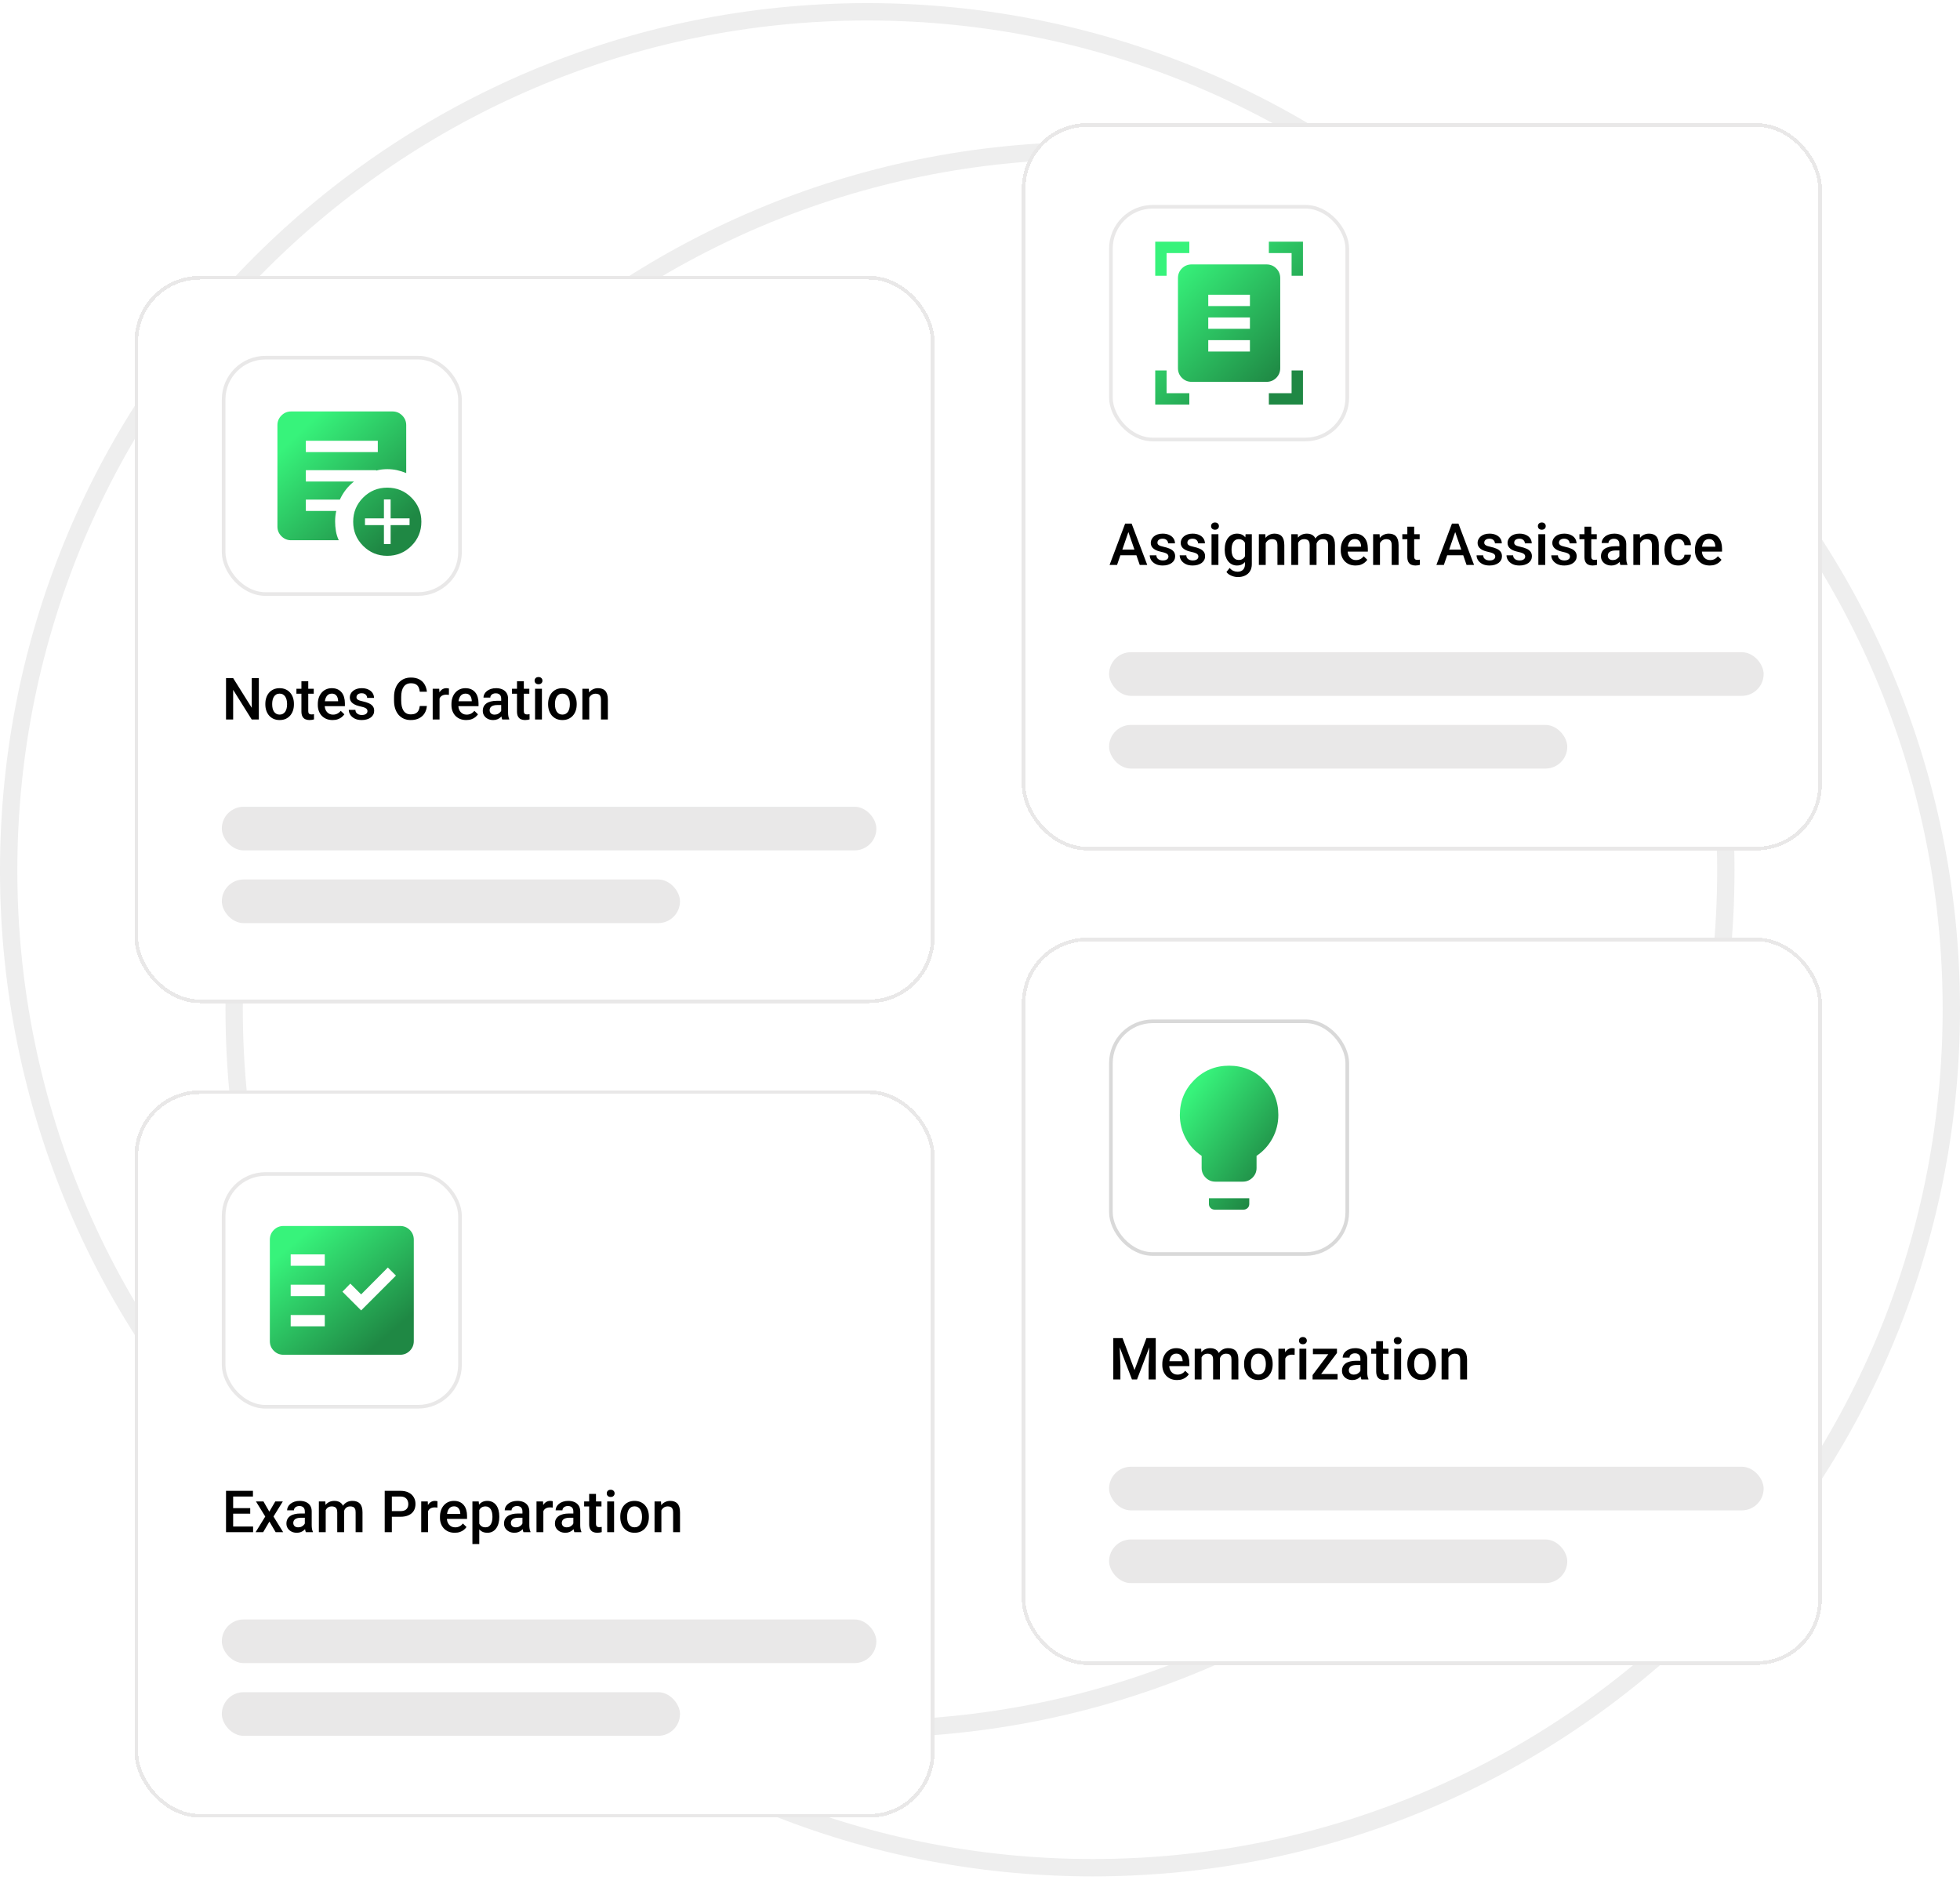 <svg width="539" height="517" viewBox="0 0 539 517" fill="none" xmlns="http://www.w3.org/2000/svg">
<path d="M476.991 239.357C476.991 371.075 370.212 477.854 238.494 477.854C106.776 477.854 -0.002 371.075 -0.002 239.357C-0.002 107.639 106.776 0.861 238.494 0.861C370.212 0.861 476.991 107.639 476.991 239.357ZM4.768 239.357C4.768 368.441 109.411 473.084 238.494 473.084C367.578 473.084 472.221 368.441 472.221 239.357C472.221 110.274 367.578 5.631 238.494 5.631C109.411 5.631 4.768 110.274 4.768 239.357Z" fill="#EEEEEE"/>
<path d="M539 277.517C539 409.235 432.221 516.013 300.504 516.013C168.786 516.013 62.007 409.235 62.007 277.517C62.007 145.799 168.786 39.02 300.504 39.02C432.221 39.02 539 145.799 539 277.517ZM66.777 277.517C66.777 406.6 171.42 511.243 300.504 511.243C429.587 511.243 534.23 406.6 534.23 277.517C534.23 148.433 429.587 43.79 300.504 43.79C171.42 43.79 66.777 148.433 66.777 277.517Z" fill="#EEEEEE"/>
<g filter="url(#filter0_d_15_225)">
<rect x="37" y="67.861" width="220" height="200" rx="18" fill="white" shape-rendering="crispEdges"/>
<rect x="37.5" y="68.361" width="219" height="199" rx="17.5" stroke="#E9E8E8" shape-rendering="crispEdges"/>
<rect x="61.5" y="90.361" width="65" height="65" rx="11.5" fill="white"/>
<rect x="61.5" y="90.361" width="65" height="65" rx="11.5" stroke="#E9E8E8"/>
<mask id="mask0_15_225" style="mask-type:alpha" maskUnits="userSpaceOnUse" x="69" y="97" width="50" height="51">
<rect x="69" y="97.861" width="50" height="50" fill="#D9D9D9"/>
</mask>
<g mask="url(#mask0_15_225)">
<path d="M105.579 141.611H107.421V136.402H112.63V134.56H107.421V129.351H105.579V134.56H100.37V136.402H105.579V141.611ZM106.5 144.856C103.899 144.856 101.686 143.944 99.862 142.12C98.037 140.295 97.125 138.082 97.125 135.481C97.125 132.88 98.037 130.667 99.862 128.843C101.686 127.018 103.899 126.106 106.5 126.106C109.101 126.106 111.314 127.018 113.139 128.843C114.963 130.667 115.875 132.88 115.875 135.481C115.875 138.082 114.963 140.295 113.139 142.12C111.314 143.944 109.101 144.856 106.5 144.856ZM84.104 116.33H103.896V113.206H84.104V116.33ZM93.162 140.569H80.058C79.022 140.569 78.135 140.2 77.398 139.463C76.66 138.725 76.292 137.839 76.292 136.803V108.919C76.292 107.883 76.66 106.996 77.398 106.259C78.135 105.521 79.022 105.152 80.058 105.152H107.942C108.978 105.152 109.865 105.521 110.602 106.259C111.34 106.996 111.708 107.883 111.708 108.919V122.096C110.861 121.743 110.009 121.475 109.152 121.292C108.295 121.109 107.411 121.018 106.5 121.018C105.958 121.018 105.438 121.05 104.942 121.114C104.445 121.178 103.949 121.278 103.455 121.414V121.298H84.104V124.423H97.345C96.507 125.08 95.762 125.826 95.112 126.661C94.462 127.495 93.912 128.406 93.463 129.391H84.104V132.516H92.474C92.364 132.984 92.284 133.449 92.233 133.912C92.183 134.376 92.157 134.859 92.157 135.361C92.157 136.253 92.228 137.137 92.369 138.013C92.511 138.889 92.775 139.741 93.162 140.569Z" fill="url(#paint0_linear_15_225)"/>
</g>
<path d="M71.18 178.486V189.861H69.219L64.117 181.712V189.861H62.156V178.486H64.117L69.234 186.65V178.486H71.18ZM72.969 185.728V185.548C72.969 184.939 73.057 184.374 73.234 183.853C73.412 183.327 73.667 182.871 74 182.486C74.338 182.095 74.75 181.793 75.234 181.579C75.724 181.361 76.276 181.251 76.891 181.251C77.51 181.251 78.062 181.361 78.547 181.579C79.037 181.793 79.451 182.095 79.789 182.486C80.128 182.871 80.385 183.327 80.562 183.853C80.74 184.374 80.828 184.939 80.828 185.548V185.728C80.828 186.337 80.74 186.902 80.562 187.423C80.385 187.944 80.128 188.4 79.789 188.79C79.451 189.176 79.039 189.478 78.555 189.697C78.07 189.91 77.521 190.017 76.906 190.017C76.287 190.017 75.732 189.91 75.242 189.697C74.758 189.478 74.346 189.176 74.008 188.79C73.669 188.4 73.412 187.944 73.234 187.423C73.057 186.902 72.969 186.337 72.969 185.728ZM74.852 185.548V185.728C74.852 186.108 74.891 186.467 74.969 186.806C75.047 187.145 75.169 187.441 75.336 187.697C75.503 187.952 75.716 188.152 75.977 188.298C76.237 188.444 76.547 188.517 76.906 188.517C77.255 188.517 77.557 188.444 77.812 188.298C78.073 188.152 78.287 187.952 78.453 187.697C78.62 187.441 78.742 187.145 78.82 186.806C78.904 186.467 78.945 186.108 78.945 185.728V185.548C78.945 185.173 78.904 184.819 78.82 184.486C78.742 184.147 78.617 183.848 78.445 183.587C78.279 183.327 78.065 183.124 77.805 182.978C77.549 182.827 77.245 182.751 76.891 182.751C76.537 182.751 76.229 182.827 75.969 182.978C75.713 183.124 75.503 183.327 75.336 183.587C75.169 183.848 75.047 184.147 74.969 184.486C74.891 184.819 74.852 185.173 74.852 185.548ZM86.281 181.408V182.783H81.516V181.408H86.281ZM82.891 179.337H84.773V187.525C84.773 187.785 84.81 187.986 84.883 188.126C84.961 188.262 85.068 188.353 85.203 188.4C85.338 188.447 85.497 188.47 85.68 188.47C85.81 188.47 85.935 188.462 86.055 188.447C86.174 188.431 86.271 188.415 86.344 188.4L86.352 189.837C86.195 189.884 86.013 189.926 85.805 189.962C85.602 189.999 85.367 190.017 85.102 190.017C84.669 190.017 84.287 189.941 83.953 189.79C83.62 189.634 83.359 189.382 83.172 189.033C82.984 188.684 82.891 188.22 82.891 187.642V179.337ZM91.461 190.017C90.836 190.017 90.271 189.915 89.766 189.712C89.266 189.504 88.838 189.215 88.484 188.845C88.135 188.475 87.867 188.04 87.68 187.54C87.492 187.04 87.398 186.501 87.398 185.923V185.611C87.398 184.949 87.495 184.35 87.688 183.814C87.88 183.277 88.148 182.819 88.492 182.439C88.836 182.053 89.242 181.759 89.711 181.556C90.18 181.353 90.688 181.251 91.234 181.251C91.838 181.251 92.367 181.353 92.82 181.556C93.273 181.759 93.648 182.046 93.945 182.415C94.247 182.78 94.471 183.215 94.617 183.72C94.768 184.225 94.844 184.783 94.844 185.392V186.197H88.312V184.845H92.984V184.697C92.974 184.358 92.906 184.04 92.781 183.744C92.662 183.447 92.477 183.207 92.227 183.025C91.977 182.842 91.643 182.751 91.227 182.751C90.914 182.751 90.635 182.819 90.391 182.954C90.151 183.085 89.951 183.275 89.789 183.525C89.628 183.775 89.503 184.077 89.414 184.431C89.331 184.78 89.289 185.173 89.289 185.611V185.923C89.289 186.293 89.338 186.637 89.438 186.954C89.542 187.267 89.693 187.54 89.891 187.775C90.088 188.009 90.328 188.194 90.609 188.329C90.891 188.46 91.211 188.525 91.57 188.525C92.023 188.525 92.427 188.434 92.781 188.251C93.135 188.069 93.443 187.811 93.703 187.478L94.695 188.439C94.513 188.704 94.276 188.96 93.984 189.204C93.693 189.444 93.336 189.639 92.914 189.79C92.497 189.941 92.013 190.017 91.461 190.017ZM101.055 187.572C101.055 187.384 101.008 187.215 100.914 187.064C100.82 186.908 100.641 186.767 100.375 186.642C100.115 186.517 99.729 186.402 99.219 186.298C98.771 186.199 98.359 186.082 97.984 185.947C97.615 185.806 97.297 185.637 97.031 185.439C96.766 185.241 96.56 185.007 96.414 184.736C96.268 184.465 96.195 184.152 96.195 183.798C96.195 183.454 96.271 183.129 96.422 182.822C96.573 182.514 96.789 182.244 97.07 182.009C97.352 181.775 97.693 181.59 98.094 181.454C98.5 181.319 98.953 181.251 99.453 181.251C100.161 181.251 100.768 181.371 101.273 181.611C101.784 181.845 102.174 182.165 102.445 182.572C102.716 182.973 102.852 183.426 102.852 183.931H100.969C100.969 183.707 100.911 183.499 100.797 183.306C100.688 183.108 100.521 182.949 100.297 182.829C100.073 182.704 99.792 182.642 99.453 182.642C99.13 182.642 98.862 182.694 98.648 182.798C98.44 182.897 98.284 183.027 98.18 183.189C98.081 183.35 98.031 183.527 98.031 183.72C98.031 183.861 98.057 183.988 98.109 184.103C98.167 184.212 98.26 184.314 98.391 184.408C98.521 184.496 98.698 184.579 98.922 184.658C99.151 184.736 99.438 184.811 99.781 184.884C100.427 185.02 100.982 185.194 101.445 185.408C101.914 185.616 102.273 185.887 102.523 186.22C102.773 186.548 102.898 186.965 102.898 187.47C102.898 187.845 102.818 188.189 102.656 188.501C102.5 188.809 102.271 189.077 101.969 189.306C101.667 189.53 101.305 189.704 100.883 189.829C100.466 189.954 99.997 190.017 99.477 190.017C98.711 190.017 98.062 189.882 97.531 189.611C97 189.335 96.596 188.983 96.32 188.556C96.049 188.124 95.914 187.676 95.914 187.212H97.734C97.755 187.561 97.852 187.84 98.023 188.048C98.201 188.251 98.419 188.4 98.68 188.494C98.945 188.582 99.219 188.626 99.5 188.626C99.838 188.626 100.122 188.582 100.352 188.494C100.581 188.4 100.755 188.275 100.875 188.119C100.995 187.957 101.055 187.775 101.055 187.572ZM115.438 186.158H117.391C117.328 186.902 117.12 187.566 116.766 188.15C116.411 188.728 115.914 189.184 115.273 189.517C114.633 189.85 113.854 190.017 112.938 190.017C112.234 190.017 111.602 189.892 111.039 189.642C110.477 189.387 109.995 189.027 109.594 188.564C109.193 188.095 108.885 187.53 108.672 186.869C108.464 186.207 108.359 185.467 108.359 184.65V183.704C108.359 182.887 108.466 182.147 108.68 181.486C108.898 180.824 109.211 180.259 109.617 179.79C110.023 179.316 110.51 178.954 111.078 178.704C111.651 178.454 112.294 178.329 113.008 178.329C113.914 178.329 114.68 178.496 115.305 178.829C115.93 179.163 116.414 179.624 116.758 180.212C117.107 180.801 117.32 181.475 117.398 182.236H115.445C115.393 181.746 115.279 181.327 115.102 180.978C114.93 180.629 114.674 180.363 114.336 180.181C113.997 179.994 113.555 179.9 113.008 179.9C112.56 179.9 112.169 179.983 111.836 180.15C111.503 180.316 111.224 180.561 111 180.884C110.776 181.207 110.607 181.606 110.492 182.079C110.383 182.548 110.328 183.085 110.328 183.689V184.65C110.328 185.223 110.378 185.744 110.477 186.212C110.581 186.676 110.737 187.074 110.945 187.408C111.159 187.741 111.43 187.999 111.758 188.181C112.086 188.363 112.479 188.454 112.938 188.454C113.495 188.454 113.945 188.366 114.289 188.189C114.638 188.012 114.901 187.754 115.078 187.415C115.26 187.072 115.38 186.652 115.438 186.158ZM120.875 183.017V189.861H118.992V181.408H120.789L120.875 183.017ZM123.461 181.353L123.445 183.103C123.331 183.082 123.206 183.066 123.07 183.056C122.94 183.046 122.81 183.04 122.68 183.04C122.357 183.04 122.073 183.087 121.828 183.181C121.583 183.27 121.378 183.4 121.211 183.572C121.049 183.738 120.924 183.941 120.836 184.181C120.747 184.421 120.695 184.689 120.68 184.986L120.25 185.017C120.25 184.486 120.302 183.994 120.406 183.54C120.51 183.087 120.667 182.689 120.875 182.345C121.089 182.001 121.354 181.733 121.672 181.54C121.995 181.348 122.367 181.251 122.789 181.251C122.904 181.251 123.026 181.262 123.156 181.283C123.292 181.303 123.393 181.327 123.461 181.353ZM128.211 190.017C127.586 190.017 127.021 189.915 126.516 189.712C126.016 189.504 125.589 189.215 125.234 188.845C124.885 188.475 124.617 188.04 124.43 187.54C124.242 187.04 124.148 186.501 124.148 185.923V185.611C124.148 184.949 124.245 184.35 124.438 183.814C124.63 183.277 124.898 182.819 125.242 182.439C125.586 182.053 125.992 181.759 126.461 181.556C126.93 181.353 127.438 181.251 127.984 181.251C128.589 181.251 129.117 181.353 129.57 181.556C130.023 181.759 130.398 182.046 130.695 182.415C130.997 182.78 131.221 183.215 131.367 183.72C131.518 184.225 131.594 184.783 131.594 185.392V186.197H125.062V184.845H129.734V184.697C129.724 184.358 129.656 184.04 129.531 183.744C129.411 183.447 129.227 183.207 128.977 183.025C128.727 182.842 128.393 182.751 127.977 182.751C127.664 182.751 127.385 182.819 127.141 182.954C126.901 183.085 126.701 183.275 126.539 183.525C126.378 183.775 126.253 184.077 126.164 184.431C126.081 184.78 126.039 185.173 126.039 185.611V185.923C126.039 186.293 126.089 186.637 126.188 186.954C126.292 187.267 126.443 187.54 126.641 187.775C126.839 188.009 127.078 188.194 127.359 188.329C127.641 188.46 127.961 188.525 128.32 188.525C128.773 188.525 129.177 188.434 129.531 188.251C129.885 188.069 130.193 187.811 130.453 187.478L131.445 188.439C131.263 188.704 131.026 188.96 130.734 189.204C130.443 189.444 130.086 189.639 129.664 189.79C129.247 189.941 128.763 190.017 128.211 190.017ZM137.828 188.165V184.134C137.828 183.832 137.773 183.572 137.664 183.353C137.555 183.134 137.388 182.965 137.164 182.845C136.945 182.725 136.669 182.665 136.336 182.665C136.029 182.665 135.763 182.717 135.539 182.822C135.315 182.926 135.141 183.066 135.016 183.244C134.891 183.421 134.828 183.621 134.828 183.845H132.953C132.953 183.512 133.034 183.189 133.195 182.876C133.357 182.564 133.591 182.285 133.898 182.04C134.206 181.796 134.573 181.603 135 181.462C135.427 181.322 135.906 181.251 136.438 181.251C137.073 181.251 137.635 181.358 138.125 181.572C138.62 181.785 139.008 182.108 139.289 182.54C139.576 182.967 139.719 183.504 139.719 184.15V187.908C139.719 188.293 139.745 188.639 139.797 188.947C139.854 189.249 139.935 189.512 140.039 189.736V189.861H138.109C138.021 189.658 137.951 189.4 137.898 189.087C137.852 188.77 137.828 188.462 137.828 188.165ZM138.102 184.72L138.117 185.884H136.766C136.417 185.884 136.109 185.918 135.844 185.986C135.578 186.048 135.357 186.142 135.18 186.267C135.003 186.392 134.87 186.543 134.781 186.72C134.693 186.897 134.648 187.098 134.648 187.322C134.648 187.546 134.701 187.751 134.805 187.939C134.909 188.121 135.06 188.264 135.258 188.369C135.461 188.473 135.706 188.525 135.992 188.525C136.378 188.525 136.714 188.447 137 188.29C137.292 188.129 137.521 187.934 137.688 187.704C137.854 187.47 137.943 187.249 137.953 187.04L138.562 187.876C138.5 188.09 138.393 188.319 138.242 188.564C138.091 188.809 137.893 189.043 137.648 189.267C137.409 189.486 137.12 189.665 136.781 189.806C136.448 189.947 136.062 190.017 135.625 190.017C135.073 190.017 134.581 189.908 134.148 189.689C133.716 189.465 133.378 189.165 133.133 188.79C132.888 188.41 132.766 187.981 132.766 187.501C132.766 187.053 132.849 186.658 133.016 186.314C133.188 185.965 133.438 185.673 133.766 185.439C134.099 185.204 134.505 185.027 134.984 184.908C135.464 184.783 136.01 184.72 136.625 184.72H138.102ZM145.562 181.408V182.783H140.797V181.408H145.562ZM142.172 179.337H144.055V187.525C144.055 187.785 144.091 187.986 144.164 188.126C144.242 188.262 144.349 188.353 144.484 188.4C144.62 188.447 144.779 188.47 144.961 188.47C145.091 188.47 145.216 188.462 145.336 188.447C145.456 188.431 145.552 188.415 145.625 188.4L145.633 189.837C145.477 189.884 145.294 189.926 145.086 189.962C144.883 189.999 144.648 190.017 144.383 190.017C143.951 190.017 143.568 189.941 143.234 189.79C142.901 189.634 142.641 189.382 142.453 189.033C142.266 188.684 142.172 188.22 142.172 187.642V179.337ZM149.031 181.408V189.861H147.141V181.408H149.031ZM147.016 179.189C147.016 178.902 147.109 178.665 147.297 178.478C147.49 178.285 147.755 178.189 148.094 178.189C148.427 178.189 148.69 178.285 148.883 178.478C149.076 178.665 149.172 178.902 149.172 179.189C149.172 179.47 149.076 179.704 148.883 179.892C148.69 180.079 148.427 180.173 148.094 180.173C147.755 180.173 147.49 180.079 147.297 179.892C147.109 179.704 147.016 179.47 147.016 179.189ZM150.734 185.728V185.548C150.734 184.939 150.823 184.374 151 183.853C151.177 183.327 151.432 182.871 151.766 182.486C152.104 182.095 152.516 181.793 153 181.579C153.49 181.361 154.042 181.251 154.656 181.251C155.276 181.251 155.828 181.361 156.312 181.579C156.802 181.793 157.216 182.095 157.555 182.486C157.893 182.871 158.151 183.327 158.328 183.853C158.505 184.374 158.594 184.939 158.594 185.548V185.728C158.594 186.337 158.505 186.902 158.328 187.423C158.151 187.944 157.893 188.4 157.555 188.79C157.216 189.176 156.805 189.478 156.32 189.697C155.836 189.91 155.286 190.017 154.672 190.017C154.052 190.017 153.497 189.91 153.008 189.697C152.523 189.478 152.112 189.176 151.773 188.79C151.435 188.4 151.177 187.944 151 187.423C150.823 186.902 150.734 186.337 150.734 185.728ZM152.617 185.548V185.728C152.617 186.108 152.656 186.467 152.734 186.806C152.812 187.145 152.935 187.441 153.102 187.697C153.268 187.952 153.482 188.152 153.742 188.298C154.003 188.444 154.312 188.517 154.672 188.517C155.021 188.517 155.323 188.444 155.578 188.298C155.839 188.152 156.052 187.952 156.219 187.697C156.385 187.441 156.508 187.145 156.586 186.806C156.669 186.467 156.711 186.108 156.711 185.728V185.548C156.711 185.173 156.669 184.819 156.586 184.486C156.508 184.147 156.383 183.848 156.211 183.587C156.044 183.327 155.831 183.124 155.57 182.978C155.315 182.827 155.01 182.751 154.656 182.751C154.302 182.751 153.995 182.827 153.734 182.978C153.479 183.124 153.268 183.327 153.102 183.587C152.935 183.848 152.812 184.147 152.734 184.486C152.656 184.819 152.617 185.173 152.617 185.548ZM162.039 183.212V189.861H160.156V181.408H161.93L162.039 183.212ZM161.703 185.322L161.094 185.314C161.099 184.715 161.182 184.165 161.344 183.665C161.51 183.165 161.74 182.736 162.031 182.376C162.328 182.017 162.682 181.741 163.094 181.548C163.505 181.35 163.964 181.251 164.469 181.251C164.875 181.251 165.242 181.309 165.57 181.423C165.904 181.533 166.188 181.712 166.422 181.962C166.661 182.212 166.844 182.538 166.969 182.939C167.094 183.335 167.156 183.822 167.156 184.4V189.861H165.266V184.392C165.266 183.986 165.206 183.665 165.086 183.431C164.971 183.191 164.802 183.022 164.578 182.923C164.359 182.819 164.086 182.767 163.758 182.767C163.435 182.767 163.146 182.835 162.891 182.97C162.635 183.106 162.419 183.29 162.242 183.525C162.07 183.759 161.938 184.03 161.844 184.337C161.75 184.645 161.703 184.973 161.703 185.322Z" fill="black"/>
<rect x="61" y="213.861" width="180" height="12" rx="6" fill="#E9E8E8"/>
<rect x="61" y="233.861" width="126" height="12" rx="6" fill="#E9E8E8"/>
</g>
<g filter="url(#filter1_d_15_225)">
<rect x="281" y="25.861" width="220" height="200" rx="18" fill="white" shape-rendering="crispEdges"/>
<rect x="281.5" y="26.361" width="219" height="199" rx="17.5" stroke="#E9E8E8" shape-rendering="crispEdges"/>
<rect x="305.5" y="48.861" width="65" height="64" rx="11.5" fill="white"/>
<rect x="305.5" y="48.861" width="65" height="64" rx="11.5" stroke="#E9E8E8"/>
<mask id="mask1_15_225" style="mask-type:alpha" maskUnits="userSpaceOnUse" x="313" y="55" width="50" height="51">
<rect x="313" y="55.861" width="50" height="50" fill="#D9D9D9"/>
</mask>
<g mask="url(#mask1_15_225)">
<path d="M317.688 67.84V58.465H327.062V61.59H320.812V67.84H317.688ZM355.188 67.84V61.59H348.937V58.465H358.312V67.84H355.188ZM317.688 103.257V93.882H320.812V100.132H327.062V103.257H317.688ZM348.937 103.257V100.132H355.188V93.882H358.312V103.257H348.937ZM327.704 97.007C326.651 97.007 325.76 96.642 325.031 95.913C324.302 95.184 323.938 94.293 323.938 93.24V68.481C323.938 67.429 324.302 66.538 325.031 65.809C325.76 65.079 326.651 64.715 327.704 64.715H348.296C349.349 64.715 350.24 65.079 350.969 65.809C351.698 66.538 352.062 67.429 352.062 68.481V93.24C352.062 94.293 351.698 95.184 350.969 95.913C350.24 96.642 349.349 97.007 348.296 97.007H327.704ZM332.271 76.173H343.729V73.048H332.271V76.173ZM332.271 82.423H343.729V79.298H332.271V82.423ZM332.271 88.673H343.729V85.548H332.271V88.673Z" fill="url(#paint1_linear_15_225)"/>
</g>
<path d="M310.586 137.501L307.188 147.361H305.133L309.414 135.986H310.727L310.586 137.501ZM313.43 147.361L310.023 137.501L309.875 135.986H311.195L315.492 147.361H313.43ZM313.266 143.142V144.697H307.078V143.142H313.266ZM321.32 145.072C321.32 144.884 321.273 144.715 321.18 144.564C321.086 144.408 320.906 144.267 320.641 144.142C320.38 144.017 319.995 143.902 319.484 143.798C319.036 143.699 318.625 143.582 318.25 143.447C317.88 143.306 317.562 143.137 317.297 142.939C317.031 142.741 316.826 142.507 316.68 142.236C316.534 141.965 316.461 141.652 316.461 141.298C316.461 140.954 316.536 140.629 316.688 140.322C316.839 140.014 317.055 139.744 317.336 139.509C317.617 139.275 317.958 139.09 318.359 138.954C318.766 138.819 319.219 138.751 319.719 138.751C320.427 138.751 321.034 138.871 321.539 139.111C322.049 139.345 322.44 139.665 322.711 140.072C322.982 140.473 323.117 140.926 323.117 141.431H321.234C321.234 141.207 321.177 140.999 321.062 140.806C320.953 140.608 320.786 140.449 320.562 140.329C320.339 140.204 320.057 140.142 319.719 140.142C319.396 140.142 319.128 140.194 318.914 140.298C318.706 140.397 318.549 140.527 318.445 140.689C318.346 140.85 318.297 141.027 318.297 141.22C318.297 141.361 318.323 141.488 318.375 141.603C318.432 141.712 318.526 141.814 318.656 141.908C318.786 141.996 318.964 142.079 319.188 142.158C319.417 142.236 319.703 142.311 320.047 142.384C320.693 142.52 321.247 142.694 321.711 142.908C322.18 143.116 322.539 143.387 322.789 143.72C323.039 144.048 323.164 144.465 323.164 144.97C323.164 145.345 323.083 145.689 322.922 146.001C322.766 146.309 322.536 146.577 322.234 146.806C321.932 147.03 321.57 147.204 321.148 147.329C320.732 147.454 320.263 147.517 319.742 147.517C318.977 147.517 318.328 147.382 317.797 147.111C317.266 146.835 316.862 146.483 316.586 146.056C316.315 145.624 316.18 145.176 316.18 144.712H318C318.021 145.061 318.117 145.34 318.289 145.548C318.466 145.751 318.685 145.9 318.945 145.994C319.211 146.082 319.484 146.126 319.766 146.126C320.104 146.126 320.388 146.082 320.617 145.994C320.846 145.9 321.021 145.775 321.141 145.619C321.26 145.457 321.32 145.275 321.32 145.072ZM329.555 145.072C329.555 144.884 329.508 144.715 329.414 144.564C329.32 144.408 329.141 144.267 328.875 144.142C328.615 144.017 328.229 143.902 327.719 143.798C327.271 143.699 326.859 143.582 326.484 143.447C326.115 143.306 325.797 143.137 325.531 142.939C325.266 142.741 325.06 142.507 324.914 142.236C324.768 141.965 324.695 141.652 324.695 141.298C324.695 140.954 324.771 140.629 324.922 140.322C325.073 140.014 325.289 139.744 325.57 139.509C325.852 139.275 326.193 139.09 326.594 138.954C327 138.819 327.453 138.751 327.953 138.751C328.661 138.751 329.268 138.871 329.773 139.111C330.284 139.345 330.674 139.665 330.945 140.072C331.216 140.473 331.352 140.926 331.352 141.431H329.469C329.469 141.207 329.411 140.999 329.297 140.806C329.188 140.608 329.021 140.449 328.797 140.329C328.573 140.204 328.292 140.142 327.953 140.142C327.63 140.142 327.362 140.194 327.148 140.298C326.94 140.397 326.784 140.527 326.68 140.689C326.581 140.85 326.531 141.027 326.531 141.22C326.531 141.361 326.557 141.488 326.609 141.603C326.667 141.712 326.76 141.814 326.891 141.908C327.021 141.996 327.198 142.079 327.422 142.158C327.651 142.236 327.938 142.311 328.281 142.384C328.927 142.52 329.482 142.694 329.945 142.908C330.414 143.116 330.773 143.387 331.023 143.72C331.273 144.048 331.398 144.465 331.398 144.97C331.398 145.345 331.318 145.689 331.156 146.001C331 146.309 330.771 146.577 330.469 146.806C330.167 147.03 329.805 147.204 329.383 147.329C328.966 147.454 328.497 147.517 327.977 147.517C327.211 147.517 326.562 147.382 326.031 147.111C325.5 146.835 325.096 146.483 324.82 146.056C324.549 145.624 324.414 145.176 324.414 144.712H326.234C326.255 145.061 326.352 145.34 326.523 145.548C326.701 145.751 326.919 145.9 327.18 145.994C327.445 146.082 327.719 146.126 328 146.126C328.339 146.126 328.622 146.082 328.852 145.994C329.081 145.9 329.255 145.775 329.375 145.619C329.495 145.457 329.555 145.275 329.555 145.072ZM335.062 138.908V147.361H333.172V138.908H335.062ZM333.047 136.689C333.047 136.402 333.141 136.165 333.328 135.978C333.521 135.785 333.786 135.689 334.125 135.689C334.458 135.689 334.721 135.785 334.914 135.978C335.107 136.165 335.203 136.402 335.203 136.689C335.203 136.97 335.107 137.204 334.914 137.392C334.721 137.579 334.458 137.673 334.125 137.673C333.786 137.673 333.521 137.579 333.328 137.392C333.141 137.204 333.047 136.97 333.047 136.689ZM342.539 138.908H344.25V147.126C344.25 147.887 344.089 148.533 343.766 149.064C343.443 149.595 342.992 149.999 342.414 150.275C341.836 150.556 341.167 150.697 340.406 150.697C340.083 150.697 339.724 150.65 339.328 150.556C338.938 150.462 338.557 150.311 338.188 150.103C337.823 149.9 337.518 149.632 337.273 149.298L338.156 148.189C338.458 148.548 338.792 148.811 339.156 148.978C339.521 149.145 339.904 149.228 340.305 149.228C340.737 149.228 341.104 149.147 341.406 148.986C341.714 148.829 341.951 148.598 342.117 148.29C342.284 147.983 342.367 147.608 342.367 147.165V140.822L342.539 138.908ZM336.797 143.228V143.064C336.797 142.423 336.875 141.84 337.031 141.314C337.188 140.783 337.411 140.327 337.703 139.947C337.995 139.561 338.349 139.267 338.766 139.064C339.182 138.856 339.654 138.751 340.18 138.751C340.727 138.751 341.193 138.85 341.578 139.048C341.969 139.246 342.294 139.53 342.555 139.9C342.815 140.264 343.018 140.702 343.164 141.212C343.315 141.717 343.427 142.28 343.5 142.9V143.423C343.432 144.027 343.318 144.579 343.156 145.079C342.995 145.579 342.781 146.012 342.516 146.376C342.25 146.741 341.922 147.022 341.531 147.22C341.146 147.418 340.69 147.517 340.164 147.517C339.648 147.517 339.182 147.41 338.766 147.197C338.354 146.983 338 146.684 337.703 146.298C337.411 145.913 337.188 145.46 337.031 144.939C336.875 144.413 336.797 143.842 336.797 143.228ZM338.68 143.064V143.228C338.68 143.613 338.716 143.973 338.789 144.306C338.867 144.639 338.984 144.934 339.141 145.189C339.302 145.439 339.505 145.637 339.75 145.783C340 145.923 340.294 145.994 340.633 145.994C341.076 145.994 341.438 145.9 341.719 145.712C342.005 145.525 342.224 145.272 342.375 144.954C342.531 144.632 342.641 144.272 342.703 143.876V142.462C342.672 142.155 342.607 141.869 342.508 141.603C342.414 141.337 342.286 141.106 342.125 140.908C341.964 140.704 341.76 140.548 341.516 140.439C341.271 140.324 340.982 140.267 340.648 140.267C340.31 140.267 340.016 140.34 339.766 140.486C339.516 140.632 339.31 140.832 339.148 141.087C338.992 141.342 338.875 141.639 338.797 141.978C338.719 142.316 338.68 142.678 338.68 143.064ZM348.07 140.712V147.361H346.188V138.908H347.961L348.07 140.712ZM347.734 142.822L347.125 142.814C347.13 142.215 347.214 141.665 347.375 141.165C347.542 140.665 347.771 140.236 348.062 139.876C348.359 139.517 348.714 139.241 349.125 139.048C349.536 138.85 349.995 138.751 350.5 138.751C350.906 138.751 351.273 138.809 351.602 138.923C351.935 139.033 352.219 139.212 352.453 139.462C352.693 139.712 352.875 140.038 353 140.439C353.125 140.835 353.188 141.322 353.188 141.9V147.361H351.297V141.892C351.297 141.486 351.237 141.165 351.117 140.931C351.003 140.691 350.833 140.522 350.609 140.423C350.391 140.319 350.117 140.267 349.789 140.267C349.466 140.267 349.177 140.335 348.922 140.47C348.667 140.606 348.451 140.79 348.273 141.025C348.102 141.259 347.969 141.53 347.875 141.837C347.781 142.145 347.734 142.473 347.734 142.822ZM356.992 140.626V147.361H355.109V138.908H356.883L356.992 140.626ZM356.688 142.822L356.047 142.814C356.047 142.231 356.12 141.691 356.266 141.197C356.411 140.702 356.625 140.272 356.906 139.908C357.188 139.538 357.536 139.254 357.953 139.056C358.375 138.853 358.862 138.751 359.414 138.751C359.799 138.751 360.151 138.809 360.469 138.923C360.792 139.033 361.07 139.207 361.305 139.447C361.544 139.686 361.727 139.994 361.852 140.369C361.982 140.744 362.047 141.197 362.047 141.728V147.361H360.164V141.892C360.164 141.481 360.102 141.158 359.977 140.923C359.857 140.689 359.682 140.522 359.453 140.423C359.229 140.319 358.961 140.267 358.648 140.267C358.294 140.267 357.992 140.335 357.742 140.47C357.497 140.606 357.297 140.79 357.141 141.025C356.984 141.259 356.87 141.53 356.797 141.837C356.724 142.145 356.688 142.473 356.688 142.822ZM361.93 142.322L361.047 142.517C361.047 142.007 361.117 141.525 361.258 141.072C361.404 140.613 361.615 140.212 361.891 139.869C362.172 139.52 362.518 139.246 362.93 139.048C363.341 138.85 363.812 138.751 364.344 138.751C364.776 138.751 365.161 138.811 365.5 138.931C365.844 139.046 366.135 139.228 366.375 139.478C366.615 139.728 366.797 140.053 366.922 140.454C367.047 140.85 367.109 141.329 367.109 141.892V147.361H365.219V141.884C365.219 141.457 365.156 141.126 365.031 140.892C364.911 140.658 364.74 140.496 364.516 140.408C364.292 140.314 364.023 140.267 363.711 140.267C363.419 140.267 363.161 140.322 362.938 140.431C362.719 140.535 362.534 140.684 362.383 140.876C362.232 141.064 362.117 141.28 362.039 141.525C361.966 141.77 361.93 142.035 361.93 142.322ZM372.773 147.517C372.148 147.517 371.583 147.415 371.078 147.212C370.578 147.004 370.151 146.715 369.797 146.345C369.448 145.975 369.18 145.54 368.992 145.04C368.805 144.54 368.711 144.001 368.711 143.423V143.111C368.711 142.449 368.807 141.85 369 141.314C369.193 140.777 369.461 140.319 369.805 139.939C370.148 139.553 370.555 139.259 371.023 139.056C371.492 138.853 372 138.751 372.547 138.751C373.151 138.751 373.68 138.853 374.133 139.056C374.586 139.259 374.961 139.546 375.258 139.915C375.56 140.28 375.784 140.715 375.93 141.22C376.081 141.725 376.156 142.283 376.156 142.892V143.697H369.625V142.345H374.297V142.197C374.286 141.858 374.219 141.54 374.094 141.244C373.974 140.947 373.789 140.707 373.539 140.525C373.289 140.342 372.956 140.251 372.539 140.251C372.227 140.251 371.948 140.319 371.703 140.454C371.464 140.585 371.263 140.775 371.102 141.025C370.94 141.275 370.815 141.577 370.727 141.931C370.643 142.28 370.602 142.673 370.602 143.111V143.423C370.602 143.793 370.651 144.137 370.75 144.454C370.854 144.767 371.005 145.04 371.203 145.275C371.401 145.509 371.641 145.694 371.922 145.829C372.203 145.96 372.523 146.025 372.883 146.025C373.336 146.025 373.74 145.934 374.094 145.751C374.448 145.569 374.755 145.311 375.016 144.978L376.008 145.939C375.826 146.204 375.589 146.46 375.297 146.704C375.005 146.944 374.648 147.139 374.227 147.29C373.81 147.441 373.326 147.517 372.773 147.517ZM379.492 140.712V147.361H377.609V138.908H379.383L379.492 140.712ZM379.156 142.822L378.547 142.814C378.552 142.215 378.635 141.665 378.797 141.165C378.964 140.665 379.193 140.236 379.484 139.876C379.781 139.517 380.135 139.241 380.547 139.048C380.958 138.85 381.417 138.751 381.922 138.751C382.328 138.751 382.695 138.809 383.023 138.923C383.357 139.033 383.641 139.212 383.875 139.462C384.115 139.712 384.297 140.038 384.422 140.439C384.547 140.835 384.609 141.322 384.609 141.9V147.361H382.719V141.892C382.719 141.486 382.659 141.165 382.539 140.931C382.424 140.691 382.255 140.522 382.031 140.423C381.812 140.319 381.539 140.267 381.211 140.267C380.888 140.267 380.599 140.335 380.344 140.47C380.089 140.606 379.872 140.79 379.695 141.025C379.523 141.259 379.391 141.53 379.297 141.837C379.203 142.145 379.156 142.473 379.156 142.822ZM390.406 138.908V140.283H385.641V138.908H390.406ZM387.016 136.837H388.898V145.025C388.898 145.285 388.935 145.486 389.008 145.626C389.086 145.762 389.193 145.853 389.328 145.9C389.464 145.947 389.622 145.97 389.805 145.97C389.935 145.97 390.06 145.962 390.18 145.947C390.299 145.931 390.396 145.915 390.469 145.9L390.477 147.337C390.32 147.384 390.138 147.426 389.93 147.462C389.727 147.499 389.492 147.517 389.227 147.517C388.794 147.517 388.411 147.441 388.078 147.29C387.745 147.134 387.484 146.882 387.297 146.533C387.109 146.184 387.016 145.72 387.016 145.142V136.837ZM400.461 137.501L397.062 147.361H395.008L399.289 135.986H400.602L400.461 137.501ZM403.305 147.361L399.898 137.501L399.75 135.986H401.07L405.367 147.361H403.305ZM403.141 143.142V144.697H396.953V143.142H403.141ZM411.195 145.072C411.195 144.884 411.148 144.715 411.055 144.564C410.961 144.408 410.781 144.267 410.516 144.142C410.255 144.017 409.87 143.902 409.359 143.798C408.911 143.699 408.5 143.582 408.125 143.447C407.755 143.306 407.438 143.137 407.172 142.939C406.906 142.741 406.701 142.507 406.555 142.236C406.409 141.965 406.336 141.652 406.336 141.298C406.336 140.954 406.411 140.629 406.562 140.322C406.714 140.014 406.93 139.744 407.211 139.509C407.492 139.275 407.833 139.09 408.234 138.954C408.641 138.819 409.094 138.751 409.594 138.751C410.302 138.751 410.909 138.871 411.414 139.111C411.924 139.345 412.315 139.665 412.586 140.072C412.857 140.473 412.992 140.926 412.992 141.431H411.109C411.109 141.207 411.052 140.999 410.938 140.806C410.828 140.608 410.661 140.449 410.438 140.329C410.214 140.204 409.932 140.142 409.594 140.142C409.271 140.142 409.003 140.194 408.789 140.298C408.581 140.397 408.424 140.527 408.32 140.689C408.221 140.85 408.172 141.027 408.172 141.22C408.172 141.361 408.198 141.488 408.25 141.603C408.307 141.712 408.401 141.814 408.531 141.908C408.661 141.996 408.839 142.079 409.062 142.158C409.292 142.236 409.578 142.311 409.922 142.384C410.568 142.52 411.122 142.694 411.586 142.908C412.055 143.116 412.414 143.387 412.664 143.72C412.914 144.048 413.039 144.465 413.039 144.97C413.039 145.345 412.958 145.689 412.797 146.001C412.641 146.309 412.411 146.577 412.109 146.806C411.807 147.03 411.445 147.204 411.023 147.329C410.607 147.454 410.138 147.517 409.617 147.517C408.852 147.517 408.203 147.382 407.672 147.111C407.141 146.835 406.737 146.483 406.461 146.056C406.19 145.624 406.055 145.176 406.055 144.712H407.875C407.896 145.061 407.992 145.34 408.164 145.548C408.341 145.751 408.56 145.9 408.82 145.994C409.086 146.082 409.359 146.126 409.641 146.126C409.979 146.126 410.263 146.082 410.492 145.994C410.721 145.9 410.896 145.775 411.016 145.619C411.135 145.457 411.195 145.275 411.195 145.072ZM419.43 145.072C419.43 144.884 419.383 144.715 419.289 144.564C419.195 144.408 419.016 144.267 418.75 144.142C418.49 144.017 418.104 143.902 417.594 143.798C417.146 143.699 416.734 143.582 416.359 143.447C415.99 143.306 415.672 143.137 415.406 142.939C415.141 142.741 414.935 142.507 414.789 142.236C414.643 141.965 414.57 141.652 414.57 141.298C414.57 140.954 414.646 140.629 414.797 140.322C414.948 140.014 415.164 139.744 415.445 139.509C415.727 139.275 416.068 139.09 416.469 138.954C416.875 138.819 417.328 138.751 417.828 138.751C418.536 138.751 419.143 138.871 419.648 139.111C420.159 139.345 420.549 139.665 420.82 140.072C421.091 140.473 421.227 140.926 421.227 141.431H419.344C419.344 141.207 419.286 140.999 419.172 140.806C419.062 140.608 418.896 140.449 418.672 140.329C418.448 140.204 418.167 140.142 417.828 140.142C417.505 140.142 417.237 140.194 417.023 140.298C416.815 140.397 416.659 140.527 416.555 140.689C416.456 140.85 416.406 141.027 416.406 141.22C416.406 141.361 416.432 141.488 416.484 141.603C416.542 141.712 416.635 141.814 416.766 141.908C416.896 141.996 417.073 142.079 417.297 142.158C417.526 142.236 417.812 142.311 418.156 142.384C418.802 142.52 419.357 142.694 419.82 142.908C420.289 143.116 420.648 143.387 420.898 143.72C421.148 144.048 421.273 144.465 421.273 144.97C421.273 145.345 421.193 145.689 421.031 146.001C420.875 146.309 420.646 146.577 420.344 146.806C420.042 147.03 419.68 147.204 419.258 147.329C418.841 147.454 418.372 147.517 417.852 147.517C417.086 147.517 416.438 147.382 415.906 147.111C415.375 146.835 414.971 146.483 414.695 146.056C414.424 145.624 414.289 145.176 414.289 144.712H416.109C416.13 145.061 416.227 145.34 416.398 145.548C416.576 145.751 416.794 145.9 417.055 145.994C417.32 146.082 417.594 146.126 417.875 146.126C418.214 146.126 418.497 146.082 418.727 145.994C418.956 145.9 419.13 145.775 419.25 145.619C419.37 145.457 419.43 145.275 419.43 145.072ZM424.938 138.908V147.361H423.047V138.908H424.938ZM422.922 136.689C422.922 136.402 423.016 136.165 423.203 135.978C423.396 135.785 423.661 135.689 424 135.689C424.333 135.689 424.596 135.785 424.789 135.978C424.982 136.165 425.078 136.402 425.078 136.689C425.078 136.97 424.982 137.204 424.789 137.392C424.596 137.579 424.333 137.673 424 137.673C423.661 137.673 423.396 137.579 423.203 137.392C423.016 137.204 422.922 136.97 422.922 136.689ZM431.742 145.072C431.742 144.884 431.695 144.715 431.602 144.564C431.508 144.408 431.328 144.267 431.062 144.142C430.802 144.017 430.417 143.902 429.906 143.798C429.458 143.699 429.047 143.582 428.672 143.447C428.302 143.306 427.984 143.137 427.719 142.939C427.453 142.741 427.247 142.507 427.102 142.236C426.956 141.965 426.883 141.652 426.883 141.298C426.883 140.954 426.958 140.629 427.109 140.322C427.26 140.014 427.477 139.744 427.758 139.509C428.039 139.275 428.38 139.09 428.781 138.954C429.188 138.819 429.641 138.751 430.141 138.751C430.849 138.751 431.456 138.871 431.961 139.111C432.471 139.345 432.862 139.665 433.133 140.072C433.404 140.473 433.539 140.926 433.539 141.431H431.656C431.656 141.207 431.599 140.999 431.484 140.806C431.375 140.608 431.208 140.449 430.984 140.329C430.76 140.204 430.479 140.142 430.141 140.142C429.818 140.142 429.549 140.194 429.336 140.298C429.128 140.397 428.971 140.527 428.867 140.689C428.768 140.85 428.719 141.027 428.719 141.22C428.719 141.361 428.745 141.488 428.797 141.603C428.854 141.712 428.948 141.814 429.078 141.908C429.208 141.996 429.385 142.079 429.609 142.158C429.839 142.236 430.125 142.311 430.469 142.384C431.115 142.52 431.669 142.694 432.133 142.908C432.602 143.116 432.961 143.387 433.211 143.72C433.461 144.048 433.586 144.465 433.586 144.97C433.586 145.345 433.505 145.689 433.344 146.001C433.188 146.309 432.958 146.577 432.656 146.806C432.354 147.03 431.992 147.204 431.57 147.329C431.154 147.454 430.685 147.517 430.164 147.517C429.398 147.517 428.75 147.382 428.219 147.111C427.688 146.835 427.284 146.483 427.008 146.056C426.737 145.624 426.602 145.176 426.602 144.712H428.422C428.443 145.061 428.539 145.34 428.711 145.548C428.888 145.751 429.107 145.9 429.367 145.994C429.633 146.082 429.906 146.126 430.188 146.126C430.526 146.126 430.81 146.082 431.039 145.994C431.268 145.9 431.443 145.775 431.562 145.619C431.682 145.457 431.742 145.275 431.742 145.072ZM439.109 138.908V140.283H434.344V138.908H439.109ZM435.719 136.837H437.602V145.025C437.602 145.285 437.638 145.486 437.711 145.626C437.789 145.762 437.896 145.853 438.031 145.9C438.167 145.947 438.326 145.97 438.508 145.97C438.638 145.97 438.763 145.962 438.883 145.947C439.003 145.931 439.099 145.915 439.172 145.9L439.18 147.337C439.023 147.384 438.841 147.426 438.633 147.462C438.43 147.499 438.195 147.517 437.93 147.517C437.497 147.517 437.115 147.441 436.781 147.29C436.448 147.134 436.188 146.882 436 146.533C435.812 146.184 435.719 145.72 435.719 145.142V136.837ZM445.328 145.665V141.634C445.328 141.332 445.273 141.072 445.164 140.853C445.055 140.634 444.888 140.465 444.664 140.345C444.445 140.225 444.169 140.165 443.836 140.165C443.529 140.165 443.263 140.217 443.039 140.322C442.815 140.426 442.641 140.566 442.516 140.744C442.391 140.921 442.328 141.121 442.328 141.345H440.453C440.453 141.012 440.534 140.689 440.695 140.376C440.857 140.064 441.091 139.785 441.398 139.54C441.706 139.296 442.073 139.103 442.5 138.962C442.927 138.822 443.406 138.751 443.938 138.751C444.573 138.751 445.135 138.858 445.625 139.072C446.12 139.285 446.508 139.608 446.789 140.04C447.076 140.467 447.219 141.004 447.219 141.65V145.408C447.219 145.793 447.245 146.139 447.297 146.447C447.354 146.749 447.435 147.012 447.539 147.236V147.361H445.609C445.521 147.158 445.451 146.9 445.398 146.587C445.352 146.27 445.328 145.962 445.328 145.665ZM445.602 142.22L445.617 143.384H444.266C443.917 143.384 443.609 143.418 443.344 143.486C443.078 143.548 442.857 143.642 442.68 143.767C442.503 143.892 442.37 144.043 442.281 144.22C442.193 144.397 442.148 144.598 442.148 144.822C442.148 145.046 442.201 145.251 442.305 145.439C442.409 145.621 442.56 145.764 442.758 145.869C442.961 145.973 443.206 146.025 443.492 146.025C443.878 146.025 444.214 145.947 444.5 145.79C444.792 145.629 445.021 145.434 445.188 145.204C445.354 144.97 445.443 144.749 445.453 144.54L446.062 145.376C446 145.59 445.893 145.819 445.742 146.064C445.591 146.309 445.393 146.543 445.148 146.767C444.909 146.986 444.62 147.165 444.281 147.306C443.948 147.447 443.562 147.517 443.125 147.517C442.573 147.517 442.081 147.408 441.648 147.189C441.216 146.965 440.878 146.665 440.633 146.29C440.388 145.91 440.266 145.481 440.266 145.001C440.266 144.553 440.349 144.158 440.516 143.814C440.688 143.465 440.938 143.173 441.266 142.939C441.599 142.704 442.005 142.527 442.484 142.408C442.964 142.283 443.51 142.22 444.125 142.22H445.602ZM451.055 140.712V147.361H449.172V138.908H450.945L451.055 140.712ZM450.719 142.822L450.109 142.814C450.115 142.215 450.198 141.665 450.359 141.165C450.526 140.665 450.755 140.236 451.047 139.876C451.344 139.517 451.698 139.241 452.109 139.048C452.521 138.85 452.979 138.751 453.484 138.751C453.891 138.751 454.258 138.809 454.586 138.923C454.919 139.033 455.203 139.212 455.438 139.462C455.677 139.712 455.859 140.038 455.984 140.439C456.109 140.835 456.172 141.322 456.172 141.9V147.361H454.281V141.892C454.281 141.486 454.221 141.165 454.102 140.931C453.987 140.691 453.818 140.522 453.594 140.423C453.375 140.319 453.102 140.267 452.773 140.267C452.451 140.267 452.161 140.335 451.906 140.47C451.651 140.606 451.435 140.79 451.258 141.025C451.086 141.259 450.953 141.53 450.859 141.837C450.766 142.145 450.719 142.473 450.719 142.822ZM461.547 146.017C461.854 146.017 462.13 145.957 462.375 145.837C462.625 145.712 462.826 145.54 462.977 145.322C463.133 145.103 463.219 144.85 463.234 144.564H465.008C464.997 145.111 464.836 145.608 464.523 146.056C464.211 146.504 463.797 146.861 463.281 147.126C462.766 147.387 462.195 147.517 461.57 147.517C460.924 147.517 460.362 147.408 459.883 147.189C459.404 146.965 459.005 146.658 458.688 146.267C458.37 145.876 458.13 145.426 457.969 144.915C457.812 144.405 457.734 143.858 457.734 143.275V143.001C457.734 142.418 457.812 141.871 457.969 141.361C458.13 140.845 458.37 140.392 458.688 140.001C459.005 139.611 459.404 139.306 459.883 139.087C460.362 138.863 460.922 138.751 461.562 138.751C462.24 138.751 462.833 138.887 463.344 139.158C463.854 139.423 464.255 139.796 464.547 140.275C464.844 140.749 464.997 141.301 465.008 141.931H463.234C463.219 141.619 463.141 141.337 463 141.087C462.865 140.832 462.672 140.629 462.422 140.478C462.177 140.327 461.883 140.251 461.539 140.251C461.159 140.251 460.844 140.329 460.594 140.486C460.344 140.637 460.148 140.845 460.008 141.111C459.867 141.371 459.766 141.665 459.703 141.994C459.646 142.316 459.617 142.652 459.617 143.001V143.275C459.617 143.624 459.646 143.962 459.703 144.29C459.76 144.619 459.859 144.913 460 145.173C460.146 145.428 460.344 145.634 460.594 145.79C460.844 145.941 461.161 146.017 461.547 146.017ZM470.18 147.517C469.555 147.517 468.99 147.415 468.484 147.212C467.984 147.004 467.557 146.715 467.203 146.345C466.854 145.975 466.586 145.54 466.398 145.04C466.211 144.54 466.117 144.001 466.117 143.423V143.111C466.117 142.449 466.214 141.85 466.406 141.314C466.599 140.777 466.867 140.319 467.211 139.939C467.555 139.553 467.961 139.259 468.43 139.056C468.898 138.853 469.406 138.751 469.953 138.751C470.557 138.751 471.086 138.853 471.539 139.056C471.992 139.259 472.367 139.546 472.664 139.915C472.966 140.28 473.19 140.715 473.336 141.22C473.487 141.725 473.562 142.283 473.562 142.892V143.697H467.031V142.345H471.703V142.197C471.693 141.858 471.625 141.54 471.5 141.244C471.38 140.947 471.195 140.707 470.945 140.525C470.695 140.342 470.362 140.251 469.945 140.251C469.633 140.251 469.354 140.319 469.109 140.454C468.87 140.585 468.669 140.775 468.508 141.025C468.346 141.275 468.221 141.577 468.133 141.931C468.049 142.28 468.008 142.673 468.008 143.111V143.423C468.008 143.793 468.057 144.137 468.156 144.454C468.26 144.767 468.411 145.04 468.609 145.275C468.807 145.509 469.047 145.694 469.328 145.829C469.609 145.96 469.93 146.025 470.289 146.025C470.742 146.025 471.146 145.934 471.5 145.751C471.854 145.569 472.161 145.311 472.422 144.978L473.414 145.939C473.232 146.204 472.995 146.46 472.703 146.704C472.411 146.944 472.055 147.139 471.633 147.29C471.216 147.441 470.732 147.517 470.18 147.517Z" fill="black"/>
<rect x="305" y="171.361" width="180" height="12" rx="6" fill="#E9E8E8"/>
<rect x="305" y="191.361" width="126" height="12" rx="6" fill="#E9E8E8"/>
</g>
<g filter="url(#filter2_d_15_225)">
<rect x="37" y="291.861" width="220" height="200" rx="18" fill="white" shape-rendering="crispEdges"/>
<rect x="37.5" y="292.361" width="219" height="199" rx="17.5" stroke="#E9E8E8" shape-rendering="crispEdges"/>
<rect x="61.5" y="314.861" width="65" height="64" rx="11.5" fill="white"/>
<rect x="61.5" y="314.861" width="65" height="64" rx="11.5" stroke="#E9E8E8"/>
<mask id="mask2_15_225" style="mask-type:alpha" maskUnits="userSpaceOnUse" x="69" y="321" width="50" height="51">
<rect x="69" y="321.861" width="50" height="50" fill="#D9D9D9"/>
</mask>
<g mask="url(#mask2_15_225)">
<path d="M77.975 364.569C76.922 364.569 76.031 364.204 75.302 363.475C74.573 362.746 74.208 361.855 74.208 360.803V332.918C74.208 331.866 74.573 330.975 75.302 330.246C76.031 329.517 76.922 329.152 77.975 329.152H110.026C111.078 329.152 111.969 329.517 112.698 330.246C113.427 330.975 113.792 331.866 113.792 332.918V360.803C113.792 361.855 113.427 362.746 112.698 363.475C111.969 364.204 111.078 364.569 110.026 364.569H77.975ZM79.938 356.757H89.312V353.632H79.938V356.757ZM99.312 352.37L108.884 342.798L106.656 340.571L99.312 347.966L96.344 344.998L94.168 347.225L99.312 352.37ZM79.938 348.423H89.312V345.298H79.938V348.423ZM79.938 340.09H89.312V336.965H79.938V340.09Z" fill="url(#paint2_linear_15_225)"/>
</g>
<path d="M69.602 411.806V413.361H63.562V411.806H69.602ZM64.117 401.986V413.361H62.156V401.986H64.117ZM68.812 406.736V408.267H63.562V406.736H68.812ZM69.562 401.986V403.548H63.562V401.986H69.562ZM72.453 404.908L74.062 407.712L75.703 404.908H77.773L75.211 409.056L77.875 413.361H75.805L74.086 410.439L72.367 413.361H70.289L72.945 409.056L70.391 404.908H72.453ZM83.828 411.665V407.634C83.828 407.332 83.773 407.072 83.664 406.853C83.555 406.634 83.388 406.465 83.164 406.345C82.945 406.225 82.669 406.165 82.336 406.165C82.029 406.165 81.763 406.217 81.539 406.322C81.315 406.426 81.141 406.566 81.016 406.744C80.891 406.921 80.828 407.121 80.828 407.345H78.953C78.953 407.012 79.034 406.689 79.195 406.376C79.357 406.064 79.591 405.785 79.898 405.54C80.206 405.296 80.573 405.103 81 404.962C81.427 404.822 81.906 404.751 82.438 404.751C83.073 404.751 83.635 404.858 84.125 405.072C84.62 405.285 85.008 405.608 85.289 406.04C85.576 406.467 85.719 407.004 85.719 407.65V411.408C85.719 411.793 85.745 412.139 85.797 412.447C85.854 412.749 85.935 413.012 86.039 413.236V413.361H84.109C84.021 413.158 83.951 412.9 83.898 412.587C83.852 412.27 83.828 411.962 83.828 411.665ZM84.102 408.22L84.117 409.384H82.766C82.417 409.384 82.109 409.418 81.844 409.486C81.578 409.548 81.357 409.642 81.18 409.767C81.003 409.892 80.87 410.043 80.781 410.22C80.693 410.397 80.648 410.598 80.648 410.822C80.648 411.046 80.701 411.251 80.805 411.439C80.909 411.621 81.06 411.764 81.258 411.869C81.461 411.973 81.706 412.025 81.992 412.025C82.378 412.025 82.713 411.947 83 411.79C83.292 411.629 83.521 411.434 83.688 411.204C83.854 410.97 83.943 410.749 83.953 410.54L84.562 411.376C84.5 411.59 84.393 411.819 84.242 412.064C84.091 412.309 83.893 412.543 83.648 412.767C83.409 412.986 83.12 413.165 82.781 413.306C82.448 413.447 82.062 413.517 81.625 413.517C81.073 413.517 80.581 413.408 80.148 413.189C79.716 412.965 79.378 412.665 79.133 412.29C78.888 411.91 78.766 411.481 78.766 411.001C78.766 410.553 78.849 410.158 79.016 409.814C79.188 409.465 79.438 409.173 79.766 408.939C80.099 408.704 80.505 408.527 80.984 408.408C81.463 408.283 82.01 408.22 82.625 408.22H84.102ZM89.57 406.626V413.361H87.688V404.908H89.461L89.57 406.626ZM89.266 408.822L88.625 408.814C88.625 408.231 88.698 407.691 88.844 407.197C88.99 406.702 89.203 406.272 89.484 405.908C89.766 405.538 90.115 405.254 90.531 405.056C90.953 404.853 91.44 404.751 91.992 404.751C92.378 404.751 92.729 404.809 93.047 404.923C93.37 405.033 93.648 405.207 93.883 405.447C94.122 405.686 94.305 405.994 94.43 406.369C94.56 406.744 94.625 407.197 94.625 407.728V413.361H92.742V407.892C92.742 407.481 92.68 407.158 92.555 406.923C92.435 406.689 92.26 406.522 92.031 406.423C91.807 406.319 91.539 406.267 91.227 406.267C90.872 406.267 90.57 406.335 90.32 406.47C90.076 406.606 89.875 406.79 89.719 407.025C89.562 407.259 89.448 407.53 89.375 407.837C89.302 408.145 89.266 408.473 89.266 408.822ZM94.508 408.322L93.625 408.517C93.625 408.007 93.695 407.525 93.836 407.072C93.982 406.613 94.193 406.212 94.469 405.869C94.75 405.52 95.096 405.246 95.508 405.048C95.919 404.85 96.391 404.751 96.922 404.751C97.354 404.751 97.74 404.811 98.078 404.931C98.422 405.046 98.713 405.228 98.953 405.478C99.193 405.728 99.375 406.053 99.5 406.454C99.625 406.85 99.688 407.329 99.688 407.892V413.361H97.797V407.884C97.797 407.457 97.734 407.126 97.609 406.892C97.49 406.658 97.318 406.496 97.094 406.408C96.87 406.314 96.602 406.267 96.289 406.267C95.997 406.267 95.74 406.322 95.516 406.431C95.297 406.535 95.112 406.684 94.961 406.876C94.81 407.064 94.695 407.28 94.617 407.525C94.544 407.77 94.508 408.035 94.508 408.322ZM110.117 409.119H107.156V407.564H110.117C110.633 407.564 111.049 407.481 111.367 407.314C111.685 407.147 111.917 406.918 112.062 406.626C112.214 406.329 112.289 405.991 112.289 405.611C112.289 405.251 112.214 404.915 112.062 404.603C111.917 404.285 111.685 404.03 111.367 403.837C111.049 403.645 110.633 403.548 110.117 403.548H107.758V413.361H105.797V401.986H110.117C110.997 401.986 111.745 402.142 112.359 402.454C112.979 402.762 113.451 403.189 113.773 403.736C114.096 404.277 114.258 404.897 114.258 405.595C114.258 406.329 114.096 406.96 113.773 407.486C113.451 408.012 112.979 408.415 112.359 408.697C111.745 408.978 110.997 409.119 110.117 409.119ZM117.719 406.517V413.361H115.836V404.908H117.633L117.719 406.517ZM120.305 404.853L120.289 406.603C120.174 406.582 120.049 406.566 119.914 406.556C119.784 406.546 119.654 406.54 119.523 406.54C119.201 406.54 118.917 406.587 118.672 406.681C118.427 406.77 118.221 406.9 118.055 407.072C117.893 407.238 117.768 407.441 117.68 407.681C117.591 407.921 117.539 408.189 117.523 408.486L117.094 408.517C117.094 407.986 117.146 407.494 117.25 407.04C117.354 406.587 117.51 406.189 117.719 405.845C117.932 405.501 118.198 405.233 118.516 405.04C118.839 404.848 119.211 404.751 119.633 404.751C119.747 404.751 119.87 404.762 120 404.783C120.135 404.803 120.237 404.827 120.305 404.853ZM125.055 413.517C124.43 413.517 123.865 413.415 123.359 413.212C122.859 413.004 122.432 412.715 122.078 412.345C121.729 411.975 121.461 411.54 121.273 411.04C121.086 410.54 120.992 410.001 120.992 409.423V409.111C120.992 408.449 121.089 407.85 121.281 407.314C121.474 406.777 121.742 406.319 122.086 405.939C122.43 405.553 122.836 405.259 123.305 405.056C123.773 404.853 124.281 404.751 124.828 404.751C125.432 404.751 125.961 404.853 126.414 405.056C126.867 405.259 127.242 405.546 127.539 405.915C127.841 406.28 128.065 406.715 128.211 407.22C128.362 407.725 128.438 408.283 128.438 408.892V409.697H121.906V408.345H126.578V408.197C126.568 407.858 126.5 407.54 126.375 407.244C126.255 406.947 126.07 406.707 125.82 406.525C125.57 406.342 125.237 406.251 124.82 406.251C124.508 406.251 124.229 406.319 123.984 406.454C123.745 406.585 123.544 406.775 123.383 407.025C123.221 407.275 123.096 407.577 123.008 407.931C122.924 408.28 122.883 408.673 122.883 409.111V409.423C122.883 409.793 122.932 410.137 123.031 410.454C123.135 410.767 123.286 411.04 123.484 411.275C123.682 411.509 123.922 411.694 124.203 411.829C124.484 411.96 124.805 412.025 125.164 412.025C125.617 412.025 126.021 411.934 126.375 411.751C126.729 411.569 127.036 411.311 127.297 410.978L128.289 411.939C128.107 412.204 127.87 412.46 127.578 412.704C127.286 412.944 126.93 413.139 126.508 413.29C126.091 413.441 125.607 413.517 125.055 413.517ZM131.797 406.533V416.611H129.914V404.908H131.648L131.797 406.533ZM137.305 409.056V409.22C137.305 409.835 137.232 410.405 137.086 410.931C136.945 411.452 136.734 411.908 136.453 412.298C136.177 412.684 135.836 412.983 135.43 413.197C135.023 413.41 134.555 413.517 134.023 413.517C133.497 413.517 133.036 413.421 132.641 413.228C132.25 413.03 131.919 412.751 131.648 412.392C131.378 412.033 131.159 411.611 130.992 411.126C130.831 410.637 130.716 410.1 130.648 409.517V408.884C130.716 408.264 130.831 407.702 130.992 407.197C131.159 406.691 131.378 406.257 131.648 405.892C131.919 405.527 132.25 405.246 132.641 405.048C133.031 404.85 133.487 404.751 134.008 404.751C134.539 404.751 135.01 404.856 135.422 405.064C135.833 405.267 136.18 405.559 136.461 405.939C136.742 406.314 136.953 406.767 137.094 407.298C137.234 407.824 137.305 408.41 137.305 409.056ZM135.422 409.22V409.056C135.422 408.665 135.385 408.303 135.312 407.97C135.24 407.632 135.125 407.335 134.969 407.079C134.812 406.824 134.612 406.626 134.367 406.486C134.128 406.34 133.839 406.267 133.5 406.267C133.167 406.267 132.88 406.324 132.641 406.439C132.401 406.548 132.201 406.702 132.039 406.9C131.878 407.098 131.753 407.329 131.664 407.595C131.576 407.856 131.513 408.139 131.477 408.447V409.962C131.539 410.337 131.646 410.681 131.797 410.994C131.948 411.306 132.161 411.556 132.438 411.744C132.719 411.926 133.078 412.017 133.516 412.017C133.854 412.017 134.143 411.944 134.383 411.798C134.622 411.652 134.818 411.452 134.969 411.197C135.125 410.936 135.24 410.637 135.312 410.298C135.385 409.96 135.422 409.6 135.422 409.22ZM143.672 411.665V407.634C143.672 407.332 143.617 407.072 143.508 406.853C143.398 406.634 143.232 406.465 143.008 406.345C142.789 406.225 142.513 406.165 142.18 406.165C141.872 406.165 141.607 406.217 141.383 406.322C141.159 406.426 140.984 406.566 140.859 406.744C140.734 406.921 140.672 407.121 140.672 407.345H138.797C138.797 407.012 138.878 406.689 139.039 406.376C139.201 406.064 139.435 405.785 139.742 405.54C140.049 405.296 140.417 405.103 140.844 404.962C141.271 404.822 141.75 404.751 142.281 404.751C142.917 404.751 143.479 404.858 143.969 405.072C144.464 405.285 144.852 405.608 145.133 406.04C145.419 406.467 145.562 407.004 145.562 407.65V411.408C145.562 411.793 145.589 412.139 145.641 412.447C145.698 412.749 145.779 413.012 145.883 413.236V413.361H143.953C143.865 413.158 143.794 412.9 143.742 412.587C143.695 412.27 143.672 411.962 143.672 411.665ZM143.945 408.22L143.961 409.384H142.609C142.26 409.384 141.953 409.418 141.688 409.486C141.422 409.548 141.201 409.642 141.023 409.767C140.846 409.892 140.714 410.043 140.625 410.22C140.536 410.397 140.492 410.598 140.492 410.822C140.492 411.046 140.544 411.251 140.648 411.439C140.753 411.621 140.904 411.764 141.102 411.869C141.305 411.973 141.549 412.025 141.836 412.025C142.221 412.025 142.557 411.947 142.844 411.79C143.135 411.629 143.365 411.434 143.531 411.204C143.698 410.97 143.786 410.749 143.797 410.54L144.406 411.376C144.344 411.59 144.237 411.819 144.086 412.064C143.935 412.309 143.737 412.543 143.492 412.767C143.253 412.986 142.964 413.165 142.625 413.306C142.292 413.447 141.906 413.517 141.469 413.517C140.917 413.517 140.424 413.408 139.992 413.189C139.56 412.965 139.221 412.665 138.977 412.29C138.732 411.91 138.609 411.481 138.609 411.001C138.609 410.553 138.693 410.158 138.859 409.814C139.031 409.465 139.281 409.173 139.609 408.939C139.943 408.704 140.349 408.527 140.828 408.408C141.307 408.283 141.854 408.22 142.469 408.22H143.945ZM149.422 406.517V413.361H147.539V404.908H149.336L149.422 406.517ZM152.008 404.853L151.992 406.603C151.878 406.582 151.753 406.566 151.617 406.556C151.487 406.546 151.357 406.54 151.227 406.54C150.904 406.54 150.62 406.587 150.375 406.681C150.13 406.77 149.924 406.9 149.758 407.072C149.596 407.238 149.471 407.441 149.383 407.681C149.294 407.921 149.242 408.189 149.227 408.486L148.797 408.517C148.797 407.986 148.849 407.494 148.953 407.04C149.057 406.587 149.214 406.189 149.422 405.845C149.635 405.501 149.901 405.233 150.219 405.04C150.542 404.848 150.914 404.751 151.336 404.751C151.451 404.751 151.573 404.762 151.703 404.783C151.839 404.803 151.94 404.827 152.008 404.853ZM157.672 411.665V407.634C157.672 407.332 157.617 407.072 157.508 406.853C157.398 406.634 157.232 406.465 157.008 406.345C156.789 406.225 156.513 406.165 156.18 406.165C155.872 406.165 155.607 406.217 155.383 406.322C155.159 406.426 154.984 406.566 154.859 406.744C154.734 406.921 154.672 407.121 154.672 407.345H152.797C152.797 407.012 152.878 406.689 153.039 406.376C153.201 406.064 153.435 405.785 153.742 405.54C154.049 405.296 154.417 405.103 154.844 404.962C155.271 404.822 155.75 404.751 156.281 404.751C156.917 404.751 157.479 404.858 157.969 405.072C158.464 405.285 158.852 405.608 159.133 406.04C159.419 406.467 159.562 407.004 159.562 407.65V411.408C159.562 411.793 159.589 412.139 159.641 412.447C159.698 412.749 159.779 413.012 159.883 413.236V413.361H157.953C157.865 413.158 157.794 412.9 157.742 412.587C157.695 412.27 157.672 411.962 157.672 411.665ZM157.945 408.22L157.961 409.384H156.609C156.26 409.384 155.953 409.418 155.688 409.486C155.422 409.548 155.201 409.642 155.023 409.767C154.846 409.892 154.714 410.043 154.625 410.22C154.536 410.397 154.492 410.598 154.492 410.822C154.492 411.046 154.544 411.251 154.648 411.439C154.753 411.621 154.904 411.764 155.102 411.869C155.305 411.973 155.549 412.025 155.836 412.025C156.221 412.025 156.557 411.947 156.844 411.79C157.135 411.629 157.365 411.434 157.531 411.204C157.698 410.97 157.786 410.749 157.797 410.54L158.406 411.376C158.344 411.59 158.237 411.819 158.086 412.064C157.935 412.309 157.737 412.543 157.492 412.767C157.253 412.986 156.964 413.165 156.625 413.306C156.292 413.447 155.906 413.517 155.469 413.517C154.917 413.517 154.424 413.408 153.992 413.189C153.56 412.965 153.221 412.665 152.977 412.29C152.732 411.91 152.609 411.481 152.609 411.001C152.609 410.553 152.693 410.158 152.859 409.814C153.031 409.465 153.281 409.173 153.609 408.939C153.943 408.704 154.349 408.527 154.828 408.408C155.307 408.283 155.854 408.22 156.469 408.22H157.945ZM165.406 404.908V406.283H160.641V404.908H165.406ZM162.016 402.837H163.898V411.025C163.898 411.285 163.935 411.486 164.008 411.626C164.086 411.762 164.193 411.853 164.328 411.9C164.464 411.947 164.622 411.97 164.805 411.97C164.935 411.97 165.06 411.962 165.18 411.947C165.299 411.931 165.396 411.915 165.469 411.9L165.477 413.337C165.32 413.384 165.138 413.426 164.93 413.462C164.727 413.499 164.492 413.517 164.227 413.517C163.794 413.517 163.411 413.441 163.078 413.29C162.745 413.134 162.484 412.882 162.297 412.533C162.109 412.184 162.016 411.72 162.016 411.142V402.837ZM168.875 404.908V413.361H166.984V404.908H168.875ZM166.859 402.689C166.859 402.402 166.953 402.165 167.141 401.978C167.333 401.785 167.599 401.689 167.938 401.689C168.271 401.689 168.534 401.785 168.727 401.978C168.919 402.165 169.016 402.402 169.016 402.689C169.016 402.97 168.919 403.204 168.727 403.392C168.534 403.579 168.271 403.673 167.938 403.673C167.599 403.673 167.333 403.579 167.141 403.392C166.953 403.204 166.859 402.97 166.859 402.689ZM170.578 409.228V409.048C170.578 408.439 170.667 407.874 170.844 407.353C171.021 406.827 171.276 406.371 171.609 405.986C171.948 405.595 172.359 405.293 172.844 405.079C173.333 404.861 173.885 404.751 174.5 404.751C175.12 404.751 175.672 404.861 176.156 405.079C176.646 405.293 177.06 405.595 177.398 405.986C177.737 406.371 177.995 406.827 178.172 407.353C178.349 407.874 178.438 408.439 178.438 409.048V409.228C178.438 409.837 178.349 410.402 178.172 410.923C177.995 411.444 177.737 411.9 177.398 412.29C177.06 412.676 176.648 412.978 176.164 413.197C175.68 413.41 175.13 413.517 174.516 413.517C173.896 413.517 173.341 413.41 172.852 413.197C172.367 412.978 171.956 412.676 171.617 412.29C171.279 411.9 171.021 411.444 170.844 410.923C170.667 410.402 170.578 409.837 170.578 409.228ZM172.461 409.048V409.228C172.461 409.608 172.5 409.967 172.578 410.306C172.656 410.645 172.779 410.941 172.945 411.197C173.112 411.452 173.326 411.652 173.586 411.798C173.846 411.944 174.156 412.017 174.516 412.017C174.865 412.017 175.167 411.944 175.422 411.798C175.682 411.652 175.896 411.452 176.062 411.197C176.229 410.941 176.352 410.645 176.43 410.306C176.513 409.967 176.555 409.608 176.555 409.228V409.048C176.555 408.673 176.513 408.319 176.43 407.986C176.352 407.647 176.227 407.348 176.055 407.087C175.888 406.827 175.674 406.624 175.414 406.478C175.159 406.327 174.854 406.251 174.5 406.251C174.146 406.251 173.839 406.327 173.578 406.478C173.323 406.624 173.112 406.827 172.945 407.087C172.779 407.348 172.656 407.647 172.578 407.986C172.5 408.319 172.461 408.673 172.461 409.048ZM181.883 406.712V413.361H180V404.908H181.773L181.883 406.712ZM181.547 408.822L180.938 408.814C180.943 408.215 181.026 407.665 181.188 407.165C181.354 406.665 181.583 406.236 181.875 405.876C182.172 405.517 182.526 405.241 182.938 405.048C183.349 404.85 183.807 404.751 184.312 404.751C184.719 404.751 185.086 404.809 185.414 404.923C185.747 405.033 186.031 405.212 186.266 405.462C186.505 405.712 186.688 406.038 186.812 406.439C186.938 406.835 187 407.322 187 407.9V413.361H185.109V407.892C185.109 407.486 185.049 407.165 184.93 406.931C184.815 406.691 184.646 406.522 184.422 406.423C184.203 406.319 183.93 406.267 183.602 406.267C183.279 406.267 182.99 406.335 182.734 406.47C182.479 406.606 182.263 406.79 182.086 407.025C181.914 407.259 181.781 407.53 181.688 407.837C181.594 408.145 181.547 408.473 181.547 408.822Z" fill="black"/>
<rect x="61" y="437.361" width="180" height="12" rx="6" fill="#E9E8E8"/>
<rect x="61" y="457.361" width="126" height="12" rx="6" fill="#E9E8E8"/>
</g>
<g filter="url(#filter3_d_15_225)">
<rect x="281" y="249.861" width="220" height="200" rx="18" fill="white" shape-rendering="crispEdges"/>
<rect x="281.5" y="250.361" width="219" height="199" rx="17.5" stroke="#E9E8E8" shape-rendering="crispEdges"/>
<rect x="305.5" y="272.861" width="65" height="64" rx="11.5" fill="white"/>
<rect x="305.5" y="272.861" width="65" height="64" rx="11.5" stroke="#D9D9D9"/>
<mask id="mask3_15_225" style="mask-type:alpha" maskUnits="userSpaceOnUse" x="313" y="279" width="50" height="51">
<rect x="313" y="279.861" width="50" height="50" fill="#D9D9D9"/>
</mask>
<g mask="url(#mask3_15_225)">
<path d="M334.217 316.96C333.176 316.96 332.288 316.591 331.552 315.854C330.816 315.116 330.448 314.23 330.448 313.194V309.869C328.562 308.608 327.093 306.986 326.039 305.001C324.985 303.016 324.458 300.893 324.458 298.631C324.458 294.862 325.772 291.66 328.399 289.023C331.026 286.387 334.225 285.069 337.996 285.069C341.768 285.069 344.968 286.383 347.597 289.011C350.227 291.639 351.542 294.839 351.542 298.611C351.542 300.886 351.015 303.011 349.961 304.985C348.908 306.959 347.438 308.587 345.552 309.869V313.194C345.552 314.23 345.183 315.116 344.446 315.854C343.708 316.591 342.822 316.96 341.786 316.96H334.217ZM334.014 324.652C333.571 324.652 333.2 324.503 332.901 324.203C332.601 323.904 332.451 323.533 332.451 323.09V321.527H343.549V323.09C343.549 323.534 343.399 323.905 343.1 324.203C342.8 324.503 342.429 324.652 341.986 324.652H334.014Z" fill="url(#paint3_linear_15_225)"/>
</g>
<path d="M306.953 359.986H308.703L311.992 368.759L315.273 359.986H317.023L312.68 371.361H311.289L306.953 359.986ZM306.156 359.986H307.82L308.109 367.579V371.361H306.156V359.986ZM316.156 359.986H317.828V371.361H315.867V367.579L316.156 359.986ZM323.695 371.517C323.07 371.517 322.505 371.415 322 371.212C321.5 371.004 321.073 370.715 320.719 370.345C320.37 369.975 320.102 369.54 319.914 369.04C319.727 368.54 319.633 368.001 319.633 367.423V367.111C319.633 366.449 319.729 365.85 319.922 365.314C320.115 364.777 320.383 364.319 320.727 363.939C321.07 363.553 321.477 363.259 321.945 363.056C322.414 362.853 322.922 362.751 323.469 362.751C324.073 362.751 324.602 362.853 325.055 363.056C325.508 363.259 325.883 363.546 326.18 363.915C326.482 364.28 326.706 364.715 326.852 365.22C327.003 365.725 327.078 366.283 327.078 366.892V367.697H320.547V366.345H325.219V366.197C325.208 365.858 325.141 365.54 325.016 365.244C324.896 364.947 324.711 364.707 324.461 364.525C324.211 364.342 323.878 364.251 323.461 364.251C323.148 364.251 322.87 364.319 322.625 364.454C322.385 364.585 322.185 364.775 322.023 365.025C321.862 365.275 321.737 365.577 321.648 365.931C321.565 366.28 321.523 366.673 321.523 367.111V367.423C321.523 367.793 321.573 368.137 321.672 368.454C321.776 368.767 321.927 369.04 322.125 369.275C322.323 369.509 322.562 369.694 322.844 369.829C323.125 369.96 323.445 370.025 323.805 370.025C324.258 370.025 324.661 369.934 325.016 369.751C325.37 369.569 325.677 369.311 325.938 368.978L326.93 369.939C326.747 370.204 326.51 370.46 326.219 370.704C325.927 370.944 325.57 371.139 325.148 371.29C324.732 371.441 324.247 371.517 323.695 371.517ZM330.43 364.626V371.361H328.547V362.908H330.32L330.43 364.626ZM330.125 366.822L329.484 366.814C329.484 366.231 329.557 365.691 329.703 365.197C329.849 364.702 330.062 364.272 330.344 363.908C330.625 363.538 330.974 363.254 331.391 363.056C331.812 362.853 332.299 362.751 332.852 362.751C333.237 362.751 333.589 362.809 333.906 362.923C334.229 363.033 334.508 363.207 334.742 363.447C334.982 363.686 335.164 363.994 335.289 364.369C335.419 364.744 335.484 365.197 335.484 365.728V371.361H333.602V365.892C333.602 365.481 333.539 365.158 333.414 364.923C333.294 364.689 333.12 364.522 332.891 364.423C332.667 364.319 332.398 364.267 332.086 364.267C331.732 364.267 331.43 364.335 331.18 364.47C330.935 364.606 330.734 364.79 330.578 365.025C330.422 365.259 330.307 365.53 330.234 365.837C330.161 366.145 330.125 366.473 330.125 366.822ZM335.367 366.322L334.484 366.517C334.484 366.007 334.555 365.525 334.695 365.072C334.841 364.613 335.052 364.212 335.328 363.869C335.609 363.52 335.956 363.246 336.367 363.048C336.779 362.85 337.25 362.751 337.781 362.751C338.214 362.751 338.599 362.811 338.938 362.931C339.281 363.046 339.573 363.228 339.812 363.478C340.052 363.728 340.234 364.053 340.359 364.454C340.484 364.85 340.547 365.329 340.547 365.892V371.361H338.656V365.884C338.656 365.457 338.594 365.126 338.469 364.892C338.349 364.658 338.177 364.496 337.953 364.408C337.729 364.314 337.461 364.267 337.148 364.267C336.857 364.267 336.599 364.322 336.375 364.431C336.156 364.535 335.971 364.684 335.82 364.876C335.669 365.064 335.555 365.28 335.477 365.525C335.404 365.77 335.367 366.035 335.367 366.322ZM342.125 367.228V367.048C342.125 366.439 342.214 365.874 342.391 365.353C342.568 364.827 342.823 364.371 343.156 363.986C343.495 363.595 343.906 363.293 344.391 363.079C344.88 362.861 345.432 362.751 346.047 362.751C346.667 362.751 347.219 362.861 347.703 363.079C348.193 363.293 348.607 363.595 348.945 363.986C349.284 364.371 349.542 364.827 349.719 365.353C349.896 365.874 349.984 366.439 349.984 367.048V367.228C349.984 367.837 349.896 368.402 349.719 368.923C349.542 369.444 349.284 369.9 348.945 370.29C348.607 370.676 348.195 370.978 347.711 371.197C347.227 371.41 346.677 371.517 346.062 371.517C345.443 371.517 344.888 371.41 344.398 371.197C343.914 370.978 343.503 370.676 343.164 370.29C342.826 369.9 342.568 369.444 342.391 368.923C342.214 368.402 342.125 367.837 342.125 367.228ZM344.008 367.048V367.228C344.008 367.608 344.047 367.967 344.125 368.306C344.203 368.645 344.326 368.941 344.492 369.197C344.659 369.452 344.872 369.652 345.133 369.798C345.393 369.944 345.703 370.017 346.062 370.017C346.411 370.017 346.714 369.944 346.969 369.798C347.229 369.652 347.443 369.452 347.609 369.197C347.776 368.941 347.898 368.645 347.977 368.306C348.06 367.967 348.102 367.608 348.102 367.228V367.048C348.102 366.673 348.06 366.319 347.977 365.986C347.898 365.647 347.773 365.348 347.602 365.087C347.435 364.827 347.221 364.624 346.961 364.478C346.706 364.327 346.401 364.251 346.047 364.251C345.693 364.251 345.385 364.327 345.125 364.478C344.87 364.624 344.659 364.827 344.492 365.087C344.326 365.348 344.203 365.647 344.125 365.986C344.047 366.319 344.008 366.673 344.008 367.048ZM353.453 364.517V371.361H351.57V362.908H353.367L353.453 364.517ZM356.039 362.853L356.023 364.603C355.909 364.582 355.784 364.566 355.648 364.556C355.518 364.546 355.388 364.54 355.258 364.54C354.935 364.54 354.651 364.587 354.406 364.681C354.161 364.77 353.956 364.9 353.789 365.072C353.628 365.238 353.503 365.441 353.414 365.681C353.326 365.921 353.273 366.189 353.258 366.486L352.828 366.517C352.828 365.986 352.88 365.494 352.984 365.04C353.089 364.587 353.245 364.189 353.453 363.845C353.667 363.501 353.932 363.233 354.25 363.04C354.573 362.848 354.945 362.751 355.367 362.751C355.482 362.751 355.604 362.762 355.734 362.783C355.87 362.803 355.971 362.827 356.039 362.853ZM359.234 362.908V371.361H357.344V362.908H359.234ZM357.219 360.689C357.219 360.402 357.312 360.165 357.5 359.978C357.693 359.785 357.958 359.689 358.297 359.689C358.63 359.689 358.893 359.785 359.086 359.978C359.279 360.165 359.375 360.402 359.375 360.689C359.375 360.97 359.279 361.204 359.086 361.392C358.893 361.579 358.63 361.673 358.297 361.673C357.958 361.673 357.693 361.579 357.5 361.392C357.312 361.204 357.219 360.97 357.219 360.689ZM367.836 369.861V371.361H361.539V369.861H367.836ZM367.664 364.079L362.18 371.361H360.961V370.15L366.414 362.908H367.664V364.079ZM366.938 362.908V364.408H361.055V362.908H366.938ZM374.109 369.665V365.634C374.109 365.332 374.055 365.072 373.945 364.853C373.836 364.634 373.669 364.465 373.445 364.345C373.227 364.225 372.951 364.165 372.617 364.165C372.31 364.165 372.044 364.217 371.82 364.322C371.596 364.426 371.422 364.566 371.297 364.744C371.172 364.921 371.109 365.121 371.109 365.345H369.234C369.234 365.012 369.315 364.689 369.477 364.376C369.638 364.064 369.872 363.785 370.18 363.54C370.487 363.296 370.854 363.103 371.281 362.962C371.708 362.822 372.188 362.751 372.719 362.751C373.354 362.751 373.917 362.858 374.406 363.072C374.901 363.285 375.289 363.608 375.57 364.04C375.857 364.467 376 365.004 376 365.65V369.408C376 369.793 376.026 370.139 376.078 370.447C376.135 370.749 376.216 371.012 376.32 371.236V371.361H374.391C374.302 371.158 374.232 370.9 374.18 370.587C374.133 370.27 374.109 369.962 374.109 369.665ZM374.383 366.22L374.398 367.384H373.047C372.698 367.384 372.391 367.418 372.125 367.486C371.859 367.548 371.638 367.642 371.461 367.767C371.284 367.892 371.151 368.043 371.062 368.22C370.974 368.397 370.93 368.598 370.93 368.822C370.93 369.046 370.982 369.251 371.086 369.439C371.19 369.621 371.341 369.764 371.539 369.869C371.742 369.973 371.987 370.025 372.273 370.025C372.659 370.025 372.995 369.947 373.281 369.79C373.573 369.629 373.802 369.434 373.969 369.204C374.135 368.97 374.224 368.749 374.234 368.54L374.844 369.376C374.781 369.59 374.674 369.819 374.523 370.064C374.372 370.309 374.174 370.543 373.93 370.767C373.69 370.986 373.401 371.165 373.062 371.306C372.729 371.447 372.344 371.517 371.906 371.517C371.354 371.517 370.862 371.408 370.43 371.189C369.997 370.965 369.659 370.665 369.414 370.29C369.169 369.91 369.047 369.481 369.047 369.001C369.047 368.553 369.13 368.158 369.297 367.814C369.469 367.465 369.719 367.173 370.047 366.939C370.38 366.704 370.786 366.527 371.266 366.408C371.745 366.283 372.292 366.22 372.906 366.22H374.383ZM381.844 362.908V364.283H377.078V362.908H381.844ZM378.453 360.837H380.336V369.025C380.336 369.285 380.372 369.486 380.445 369.626C380.523 369.762 380.63 369.853 380.766 369.9C380.901 369.947 381.06 369.97 381.242 369.97C381.372 369.97 381.497 369.962 381.617 369.947C381.737 369.931 381.833 369.915 381.906 369.9L381.914 371.337C381.758 371.384 381.576 371.426 381.367 371.462C381.164 371.499 380.93 371.517 380.664 371.517C380.232 371.517 379.849 371.441 379.516 371.29C379.182 371.134 378.922 370.882 378.734 370.533C378.547 370.184 378.453 369.72 378.453 369.142V360.837ZM385.312 362.908V371.361H383.422V362.908H385.312ZM383.297 360.689C383.297 360.402 383.391 360.165 383.578 359.978C383.771 359.785 384.036 359.689 384.375 359.689C384.708 359.689 384.971 359.785 385.164 359.978C385.357 360.165 385.453 360.402 385.453 360.689C385.453 360.97 385.357 361.204 385.164 361.392C384.971 361.579 384.708 361.673 384.375 361.673C384.036 361.673 383.771 361.579 383.578 361.392C383.391 361.204 383.297 360.97 383.297 360.689ZM387.016 367.228V367.048C387.016 366.439 387.104 365.874 387.281 365.353C387.458 364.827 387.714 364.371 388.047 363.986C388.385 363.595 388.797 363.293 389.281 363.079C389.771 362.861 390.323 362.751 390.938 362.751C391.557 362.751 392.109 362.861 392.594 363.079C393.083 363.293 393.497 363.595 393.836 363.986C394.174 364.371 394.432 364.827 394.609 365.353C394.786 365.874 394.875 366.439 394.875 367.048V367.228C394.875 367.837 394.786 368.402 394.609 368.923C394.432 369.444 394.174 369.9 393.836 370.29C393.497 370.676 393.086 370.978 392.602 371.197C392.117 371.41 391.568 371.517 390.953 371.517C390.333 371.517 389.779 371.41 389.289 371.197C388.805 370.978 388.393 370.676 388.055 370.29C387.716 369.9 387.458 369.444 387.281 368.923C387.104 368.402 387.016 367.837 387.016 367.228ZM388.898 367.048V367.228C388.898 367.608 388.938 367.967 389.016 368.306C389.094 368.645 389.216 368.941 389.383 369.197C389.549 369.452 389.763 369.652 390.023 369.798C390.284 369.944 390.594 370.017 390.953 370.017C391.302 370.017 391.604 369.944 391.859 369.798C392.12 369.652 392.333 369.452 392.5 369.197C392.667 368.941 392.789 368.645 392.867 368.306C392.951 367.967 392.992 367.608 392.992 367.228V367.048C392.992 366.673 392.951 366.319 392.867 365.986C392.789 365.647 392.664 365.348 392.492 365.087C392.326 364.827 392.112 364.624 391.852 364.478C391.596 364.327 391.292 364.251 390.938 364.251C390.583 364.251 390.276 364.327 390.016 364.478C389.76 364.624 389.549 364.827 389.383 365.087C389.216 365.348 389.094 365.647 389.016 365.986C388.938 366.319 388.898 366.673 388.898 367.048ZM398.32 364.712V371.361H396.438V362.908H398.211L398.32 364.712ZM397.984 366.822L397.375 366.814C397.38 366.215 397.464 365.665 397.625 365.165C397.792 364.665 398.021 364.236 398.312 363.876C398.609 363.517 398.964 363.241 399.375 363.048C399.786 362.85 400.245 362.751 400.75 362.751C401.156 362.751 401.523 362.809 401.852 362.923C402.185 363.033 402.469 363.212 402.703 363.462C402.943 363.712 403.125 364.038 403.25 364.439C403.375 364.835 403.438 365.322 403.438 365.9V371.361H401.547V365.892C401.547 365.486 401.487 365.165 401.367 364.931C401.253 364.691 401.083 364.522 400.859 364.423C400.641 364.319 400.367 364.267 400.039 364.267C399.716 364.267 399.427 364.335 399.172 364.47C398.917 364.606 398.701 364.79 398.523 365.025C398.352 365.259 398.219 365.53 398.125 365.837C398.031 366.145 397.984 366.473 397.984 366.822Z" fill="black"/>
<rect x="305" y="395.361" width="180" height="12" rx="6" fill="#E9E8E8"/>
<rect x="305" y="415.361" width="126" height="12" rx="6" fill="#E9E8E8"/>
</g>
<defs>
<filter id="filter0_d_15_225" x="25" y="63.861" width="244" height="224" filterUnits="userSpaceOnUse" color-interpolation-filters="sRGB">
<feFlood flood-opacity="0" result="BackgroundImageFix"/>
<feColorMatrix in="SourceAlpha" type="matrix" values="0 0 0 0 0 0 0 0 0 0 0 0 0 0 0 0 0 0 127 0" result="hardAlpha"/>
<feOffset dy="8"/>
<feGaussianBlur stdDeviation="6"/>
<feComposite in2="hardAlpha" operator="out"/>
<feColorMatrix type="matrix" values="0 0 0 0 0 0 0 0 0 0 0 0 0 0 0 0 0 0 0.04 0"/>
<feBlend mode="normal" in2="BackgroundImageFix" result="effect1_dropShadow_15_225"/>
<feBlend mode="normal" in="SourceGraphic" in2="effect1_dropShadow_15_225" result="shape"/>
</filter>
<filter id="filter1_d_15_225" x="269" y="21.861" width="244" height="224" filterUnits="userSpaceOnUse" color-interpolation-filters="sRGB">
<feFlood flood-opacity="0" result="BackgroundImageFix"/>
<feColorMatrix in="SourceAlpha" type="matrix" values="0 0 0 0 0 0 0 0 0 0 0 0 0 0 0 0 0 0 127 0" result="hardAlpha"/>
<feOffset dy="8"/>
<feGaussianBlur stdDeviation="6"/>
<feComposite in2="hardAlpha" operator="out"/>
<feColorMatrix type="matrix" values="0 0 0 0 0 0 0 0 0 0 0 0 0 0 0 0 0 0 0.04 0"/>
<feBlend mode="normal" in2="BackgroundImageFix" result="effect1_dropShadow_15_225"/>
<feBlend mode="normal" in="SourceGraphic" in2="effect1_dropShadow_15_225" result="shape"/>
</filter>
<filter id="filter2_d_15_225" x="25" y="287.861" width="244" height="224" filterUnits="userSpaceOnUse" color-interpolation-filters="sRGB">
<feFlood flood-opacity="0" result="BackgroundImageFix"/>
<feColorMatrix in="SourceAlpha" type="matrix" values="0 0 0 0 0 0 0 0 0 0 0 0 0 0 0 0 0 0 127 0" result="hardAlpha"/>
<feOffset dy="8"/>
<feGaussianBlur stdDeviation="6"/>
<feComposite in2="hardAlpha" operator="out"/>
<feColorMatrix type="matrix" values="0 0 0 0 0 0 0 0 0 0 0 0 0 0 0 0 0 0 0.04 0"/>
<feBlend mode="normal" in2="BackgroundImageFix" result="effect1_dropShadow_15_225"/>
<feBlend mode="normal" in="SourceGraphic" in2="effect1_dropShadow_15_225" result="shape"/>
</filter>
<filter id="filter3_d_15_225" x="269" y="245.861" width="244" height="224" filterUnits="userSpaceOnUse" color-interpolation-filters="sRGB">
<feFlood flood-opacity="0" result="BackgroundImageFix"/>
<feColorMatrix in="SourceAlpha" type="matrix" values="0 0 0 0 0 0 0 0 0 0 0 0 0 0 0 0 0 0 127 0" result="hardAlpha"/>
<feOffset dy="8"/>
<feGaussianBlur stdDeviation="6"/>
<feComposite in2="hardAlpha" operator="out"/>
<feColorMatrix type="matrix" values="0 0 0 0 0 0 0 0 0 0 0 0 0 0 0 0 0 0 0.04 0"/>
<feBlend mode="normal" in2="BackgroundImageFix" result="effect1_dropShadow_15_225"/>
<feBlend mode="normal" in="SourceGraphic" in2="effect1_dropShadow_15_225" result="shape"/>
</filter>
<linearGradient id="paint0_linear_15_225" x1="83.494" y1="109.701" x2="110.249" y2="137.462" gradientUnits="userSpaceOnUse">
<stop stop-color="#37F37B"/>
<stop offset="1" stop-color="#1F8844"/>
</linearGradient>
<linearGradient id="paint1_linear_15_225" x1="325.079" y1="63.597" x2="355.233" y2="92.06" gradientUnits="userSpaceOnUse">
<stop stop-color="#37F37B"/>
<stop offset="1" stop-color="#1F8844"/>
</linearGradient>
<linearGradient id="paint2_linear_15_225" x1="81.41" y1="333.21" x2="105.022" y2="360.675" gradientUnits="userSpaceOnUse">
<stop stop-color="#37F37B"/>
<stop offset="1" stop-color="#1F8844"/>
</linearGradient>
<linearGradient id="paint3_linear_15_225" x1="329.386" y1="289.604" x2="354.61" y2="307.566" gradientUnits="userSpaceOnUse">
<stop stop-color="#37F37B"/>
<stop offset="1" stop-color="#1F8844"/>
</linearGradient>
</defs>
</svg>
